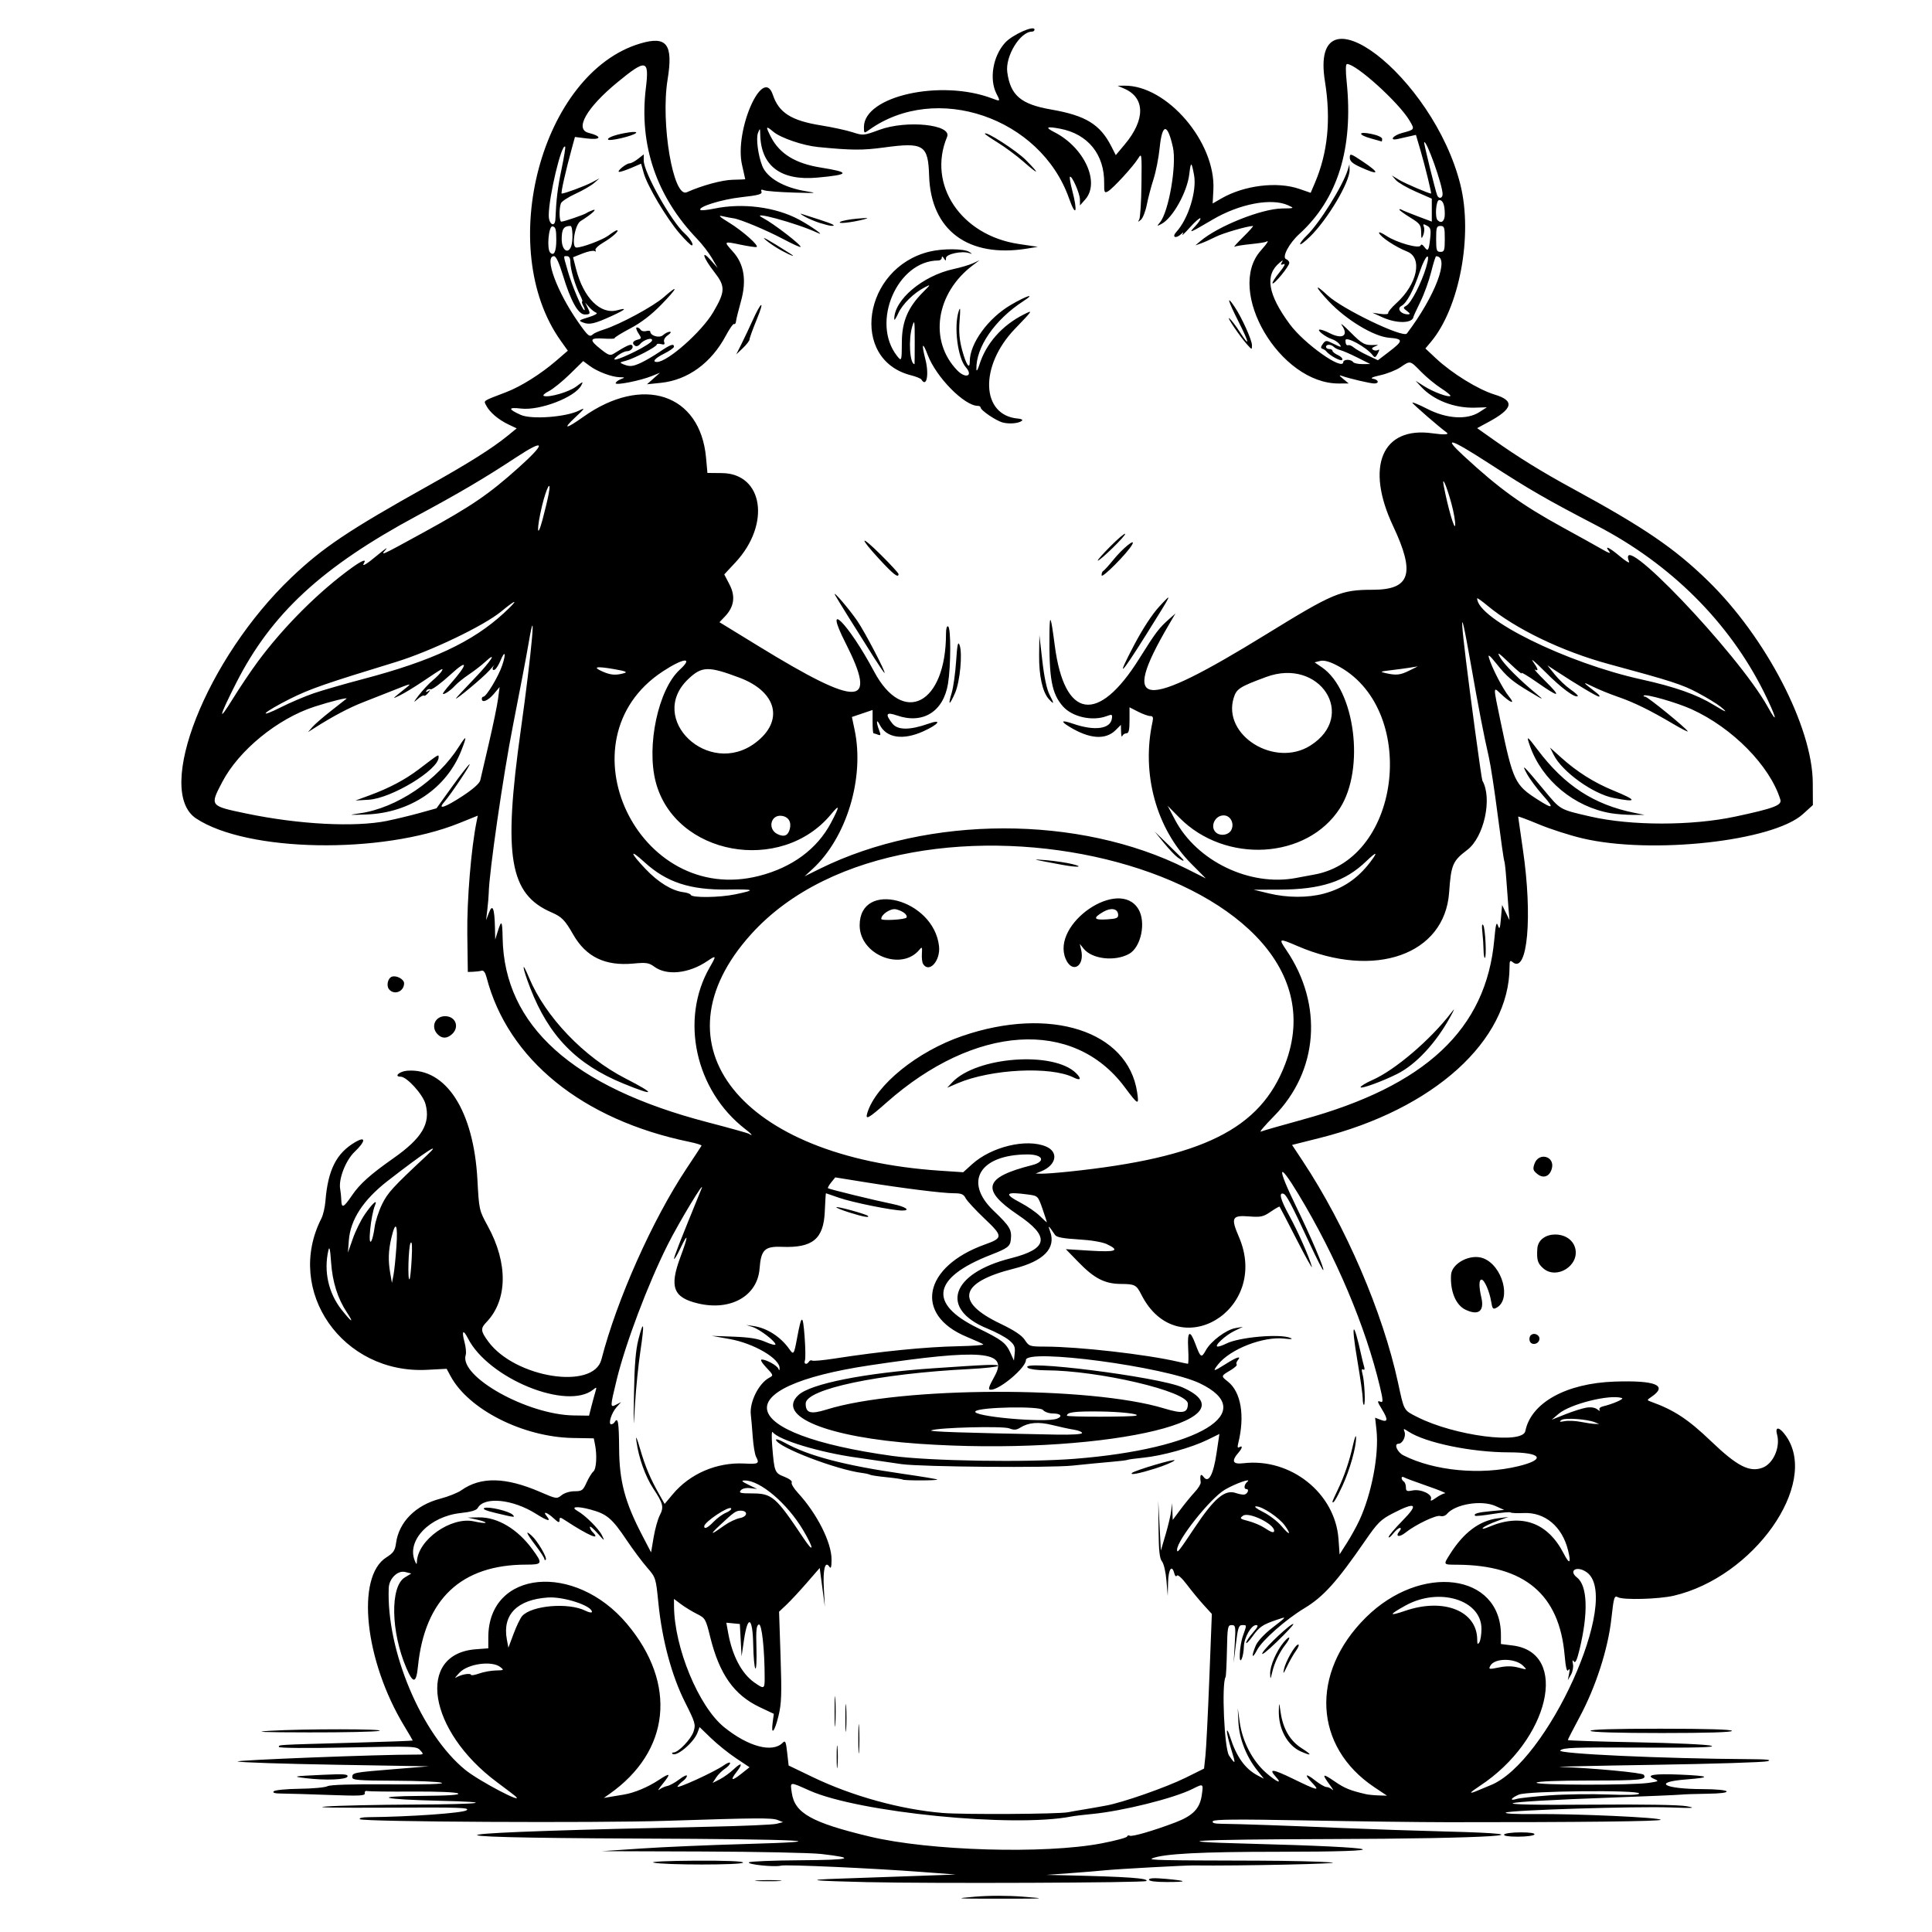 <?xml version="1.0" encoding="UTF-8" standalone="no"?>
<svg xmlns="http://www.w3.org/2000/svg" xmlns:svg="http://www.w3.org/2000/svg" width="11.5in" height="11.5in" viewBox="0 0 292.1 292.1" version="1.1" id="svg5" xml:space="preserve">
  <defs id="defs2"></defs>
  <path style="fill:#000000;stroke-width:1" d="m 147.376,286.764 c 2.139,-0.182 5.03,-0.182 7.345,-9e-4 3.644,0.285 3.484,0.299 -3.528,0.3 -6.802,8.5e-4 -7.084,-0.021 -3.817,-0.299 z m -16.096,-2.196 c -8.657,-0.203 -9.918,-0.356 -4.407,-0.534 1.616,-0.052 6.243,-0.213 10.283,-0.359 l 7.345,-0.264 -5.06,-0.383 c -7.6,-0.575 -20.612,-1.16 -21.369,-0.96 -0.954,0.252 -5.159,-0.181 -4.841,-0.499 0.146,-0.146 3.643,-0.288 7.77,-0.315 7.721,-0.051 8.625,-0.324 3.151,-0.951 -1.556,-0.178 -9.66,-0.347 -18.009,-0.374 l -15.18,-0.05 6.039,-0.406 c 3.322,-0.224 10.299,-0.524 15.506,-0.669 15.132,-0.419 9.01,-0.738 -15.996,-0.833 -36.225,-0.138 -31.609,-0.903 10.773,-1.787 5.027,-0.105 9.581,-0.304 10.12,-0.442 l 0.979,-0.252 -0.816,-0.324 c -0.861,-0.342 -3.117,-0.325 -16.812,0.124 -10.535,0.345 -45.914,0.16 -46.338,-0.243 -0.187,-0.177 0.334,-0.3 1.306,-0.308 6.195,-0.054 14.206,-0.617 14.812,-1.042 0.584,-0.409 -0.924,-0.459 -11.977,-0.398 -7.91,0.043 -11.361,-0.023 -9.217,-0.178 1.885,-0.136 7.822,-0.265 13.194,-0.287 10.541,-0.043 12.761,-0.374 3.875,-0.577 -8.572,-0.196 -10.455,-0.677 -2.868,-0.733 4.259,-0.031 6.049,-0.148 5.713,-0.372 -0.29,-0.194 -3.083,-0.31 -6.855,-0.287 -3.501,0.022 -6.586,-0.013 -6.855,-0.076 -0.284,-0.068 -0.449,0.074 -0.392,0.338 0.081,0.381 -0.795,0.422 -5.386,0.252 -3.016,-0.111 -6.211,-0.206 -7.099,-0.21 -1.114,-0.005 -1.511,-0.112 -1.278,-0.346 0.186,-0.186 1.937,-0.356 3.901,-0.378 1.96,-0.022 3.857,-0.196 4.216,-0.387 0.423,-0.225 3.696,-0.324 9.304,-0.28 5.414,0.042 8.406,-0.045 7.998,-0.231 -0.359,-0.164 -3.554,-0.308 -7.1,-0.321 -5.562,-0.02 -6.447,-0.092 -6.447,-0.523 0,-0.695 0.151,-0.724 6.202,-1.216 l 5.386,-0.437 -14.12,-0.24 c -7.766,-0.132 -14.424,-0.353 -14.796,-0.49 -0.551,-0.204 21.588,-1.064 26.763,-1.04 1.415,0.006 1.428,-0.004 0.85,-0.642 -0.571,-0.631 -0.881,-0.643 -10.986,-0.437 -6.198,0.127 -10.399,0.092 -10.399,-0.085 0,-0.337 -0.552,-0.306 11.344,-0.637 4.893,-0.136 8.896,-0.284 8.896,-0.329 0,-0.044 -0.567,-1.014 -1.259,-2.155 -6.014,-9.906 -7.373,-22.601 -2.733,-25.53 1.072,-0.677 1.317,-1.036 1.466,-2.144 0.43,-3.208 2.96,-5.756 6.686,-6.732 1.213,-0.318 2.646,-0.89 3.185,-1.272 2.944,-2.086 6.699,-2.006 11.925,0.253 2.454,1.061 2.521,1.071 3.243,0.487 0.42,-0.34 1.261,-0.596 1.957,-0.596 1.108,0 1.274,-0.12 1.81,-1.308 0.324,-0.719 0.787,-1.472 1.029,-1.672 0.454,-0.377 0.581,-2.434 0.251,-4.079 l -0.188,-0.939 -3.158,-0.055 c -7.533,-0.131 -15.768,-4.296 -18.49,-9.349 l -0.598,-1.11 -2.971,0.155 c -12.766,0.667 -21.549,-11.927 -15.963,-22.89 0.261,-0.512 0.535,-1.687 0.609,-2.612 0.381,-4.742 1.657,-7.264 4.521,-8.933 1.632,-0.951 1.574,-0.125 -0.103,1.47 -1.362,1.296 -2.463,4.137 -2.186,5.643 0.08,0.435 0.157,1.195 0.17,1.689 0.034,1.265 0.354,1.116 1.621,-0.751 1.169,-1.723 2.749,-3.138 6.25,-5.599 4.339,-3.049 5.646,-5.253 4.861,-8.191 -0.392,-1.465 -2.826,-4.147 -3.764,-4.147 -1.074,0 -0.182,-0.811 0.991,-0.901 5.863,-0.45 10.052,6.045 10.618,16.461 0.249,4.593 0.26,4.64 1.572,7.032 3.08,5.613 2.999,11.191 -0.212,14.527 -0.917,0.952 -0.878,1.348 0.283,2.928 4.035,5.486 15.905,7.372 17.103,2.717 2.322,-9.026 7.725,-21.145 12.88,-28.89 1.195,-1.795 2.212,-3.345 2.26,-3.443 0.048,-0.098 -0.795,-0.361 -1.872,-0.583 -16.16,-3.338 -27.417,-12.475 -30.631,-24.864 -0.192,-0.742 -0.456,-1.096 -0.752,-1.009 -0.25,0.074 -0.822,0.147 -1.269,0.163 l -0.814,0.029 -0.076,-5.713 c -0.068,-5.142 0.58,-12.996 1.406,-17.04 l 0.18,-0.881 -2.791,1.125 c -11.802,4.759 -32.087,4.402 -39.798,-0.701 -6.326,-4.186 1.561,-24.164 14.368,-36.393 4.752,-4.537 8.654,-7.156 20.668,-13.87 6.086,-3.401 9.734,-5.695 12.021,-7.56 l 1.411,-1.151 -1.248,-0.594 c -1.505,-0.717 -2.824,-1.835 -3.34,-2.833 -0.422,-0.816 -0.677,-0.642 3.012,-2.057 2.252,-0.864 5.223,-2.734 7.594,-4.781 l 1.714,-1.479 -1.077,-1.512 c -9.97,-14.003 -2.873,-40.51 12.031,-44.936 4.015,-1.192 4.999,0.105 4.131,5.452 -1.072,6.605 0.855,17.951 2.895,17.041 2.316,-1.033 5.375,-1.863 6.965,-1.889 1.031,-0.017 1.876,-0.059 1.877,-0.093 0.001,-0.034 -0.214,-0.993 -0.478,-2.132 -1.203,-5.188 3.155,-15.118 4.657,-10.613 0.899,2.696 2.791,3.899 7.259,4.614 1.711,0.274 3.855,0.739 4.765,1.032 1.627,0.526 1.691,0.52 4.07,-0.355 4.135,-1.52 11.029,-0.804 10.246,1.064 -3.023,7.217 2.091,14.879 10.805,16.188 l 2.911,0.437 -1.593,0.26 c -8.918,1.457 -14.58,-2.744 -14.84,-11.011 -0.147,-4.67 -0.816,-5.089 -6.807,-4.274 -3.262,0.444 -4.892,0.433 -9.996,-0.067 -2.258,-0.221 -5.637,-1.376 -6.739,-2.303 -1.161,-0.977 -1.217,-0.858 -0.371,0.785 1.307,2.542 3.706,4.013 7.538,4.623 4.527,0.722 4.403,1.072 -0.538,1.52 -5.528,0.501 -8.524,-1.772 -8.623,-6.541 -0.02,-0.971 -0.03,-0.978 -0.334,-0.22 -0.321,0.803 -0.005,3.303 0.628,4.958 0.704,1.841 3.293,3.338 6.698,3.872 1.746,0.274 1.498,0.299 -1.911,0.194 -2.155,-0.066 -4.176,-0.223 -4.492,-0.349 -0.415,-0.164 -0.526,-0.1 -0.399,0.232 0.139,0.363 -0.505,0.535 -3.055,0.818 -2.982,0.331 -6.626,1.47 -6.168,1.928 0.103,0.103 1.04,0.011 2.082,-0.205 4.295,-0.892 9.267,-0.247 12.821,1.662 1.822,0.979 4.134,2.63 2.801,2.001 -3.08,-1.454 -10.689,-3.513 -8.228,-2.227 1.606,0.839 5.877,4.136 5.651,4.361 -0.069,0.069 -1.207,-0.448 -2.529,-1.149 -2.645,-1.403 -6.605,-3.058 -7.626,-3.186 -0.359,-0.045 -1.094,-0.186 -1.632,-0.314 -0.73,-0.173 -0.48,0.074 0.979,0.967 2.073,1.269 4.621,3.536 4.152,3.692 -0.153,0.051 -1.26,-0.113 -2.46,-0.364 -2.522,-0.529 -2.534,-0.517 -1.097,1.074 1.693,1.874 2.089,4.361 1.199,7.529 -0.378,1.347 -0.711,2.695 -0.74,2.996 -0.029,0.301 -0.157,0.482 -0.286,0.402 -0.129,-0.08 -0.693,0.715 -1.253,1.766 -2.199,4.126 -5.748,6.709 -9.799,7.13 l -2.122,0.221 0.979,-0.87 0.979,-0.87 -1.227,0.494 c -1.737,0.7 -5.465,1.44 -5.465,1.086 0,-0.163 0.331,-0.43 0.734,-0.592 0.718,-0.289 0.715,-0.296 -0.122,-0.316 -1.212,-0.029 -3.351,-0.833 -4.524,-1.7 l -0.998,-0.738 -2.034,1.99 c -1.119,1.095 -2.548,2.25 -3.177,2.567 -0.628,0.317 -0.959,0.639 -0.735,0.714 0.811,0.274 3.826,-0.609 4.914,-1.439 1.011,-0.771 1.079,-0.785 0.74,-0.153 -0.961,1.796 -6.257,3.832 -9.104,3.499 -1.981,-0.231 -1.997,0.077 -0.047,0.956 1.611,0.726 6.863,0.334 8.832,-0.66 0.978,-0.494 0.896,-0.358 -0.683,1.122 -1.872,1.755 -1.297,1.69 1.284,-0.146 9.003,-6.406 17.714,-3.518 18.585,6.161 l 0.207,2.3 2.189,0.023 c 6.256,0.064 7.418,7.734 2.046,13.505 l -1.688,1.813 0.793,1.528 c 0.931,1.794 0.701,3.379 -0.704,4.845 l -0.816,0.852 5.945,3.644 c 15.193,9.312 18.049,9.208 13.128,-0.479 -3.524,-6.936 0.424,-3 4.304,4.291 4.423,8.312 10.874,4.922 10.874,-5.715 0,-0.784 0.13,-1.22 0.326,-1.098 0.43,0.266 0.415,5.95 -0.022,8.645 -0.688,4.24 -3.801,6.176 -7.731,4.808 -1.621,-0.564 -1.815,-0.212 -0.68,1.231 0.794,1.009 2.629,1.017 5.446,0.023 2.16,-0.762 1.607,0.073 -0.76,1.146 -3.08,1.397 -5.601,1.015 -6.608,-1 -0.491,-0.983 -0.551,-0.395 -0.085,0.832 0.283,0.745 0.255,0.845 -0.19,0.674 -0.287,-0.11 -0.584,-0.2 -0.659,-0.2 -0.075,0 -0.137,-0.794 -0.137,-1.764 v -1.764 l -1.563,0.528 -1.563,0.528 0.413,1.971 c 1.522,7.259 -1.217,16.289 -6.375,21.022 l -1.196,1.097 2.285,-1.13 c 16.452,-8.134 39.26,-8.157 55.391,-0.055 l 2.992,1.502 -2.191,-2.202 c -5.306,-5.332 -7.576,-13.619 -5.875,-21.447 0.151,-0.697 0.074,-0.898 -0.346,-0.898 -0.297,0 -1.122,-0.297 -1.833,-0.66 l -1.293,-0.66 v 1.965 c 0,1.478 -0.115,1.965 -0.462,1.965 -0.254,0 -0.537,0.184 -0.627,0.408 -0.09,0.224 -0.176,-0.063 -0.19,-0.638 l -0.026,-1.046 -0.78,0.78 c -1.539,1.539 -3.96,1.366 -7.01,-0.499 -1.429,-0.874 -1.193,-1.057 0.577,-0.447 3.225,1.111 5.623,0.795 5.848,-0.769 0.095,-0.66 0.025,-0.697 -0.756,-0.4 -2.175,0.827 -5.23,0.149 -6.658,-1.478 -1.682,-1.916 -2.098,-4.194 -2.02,-11.062 0.035,-3.073 0.209,-2.666 0.8,1.87 1.453,11.157 6.53,11.961 12.757,2.02 2.533,-4.042 2.994,-4.653 4.564,-6.039 l 0.924,-0.816 -1.05,1.795 c -7.396,12.65 -4.069,12.956 14.765,1.359 10.197,-6.279 11.292,-6.736 16.14,-6.741 5.671,-0.006 6.445,-2.445 3.054,-9.634 -4.248,-9.008 -1.665,-15.099 5.947,-14.023 1.751,0.248 2.599,0.204 2.161,-0.112 -1.131,-0.816 -5.196,-4.347 -5.196,-4.514 0,-0.124 1.025,0.301 2.279,0.944 2.909,1.492 5.979,1.682 7.842,0.485 l 1.142,-0.734 -1.795,0.055 c -3.133,0.096 -6.282,-1.132 -8.168,-3.184 l -0.809,-0.88 1.306,0.828 c 1.367,0.866 3.688,1.724 3.952,1.46 0.085,-0.085 -0.55,-0.606 -1.409,-1.159 -0.86,-0.553 -2.218,-1.673 -3.018,-2.49 -1.701,-1.736 -1.605,-1.715 -3.117,-0.689 -0.645,0.438 -2.011,0.981 -3.034,1.208 -1.206,0.267 -1.602,0.454 -1.126,0.532 0.863,0.142 0.997,0.734 0.163,0.717 -0.604,-0.012 -3.711,-0.739 -4.815,-1.126 -0.53,-0.186 -0.499,-0.102 0.163,0.447 l 0.816,0.676 -1.491,0.007 c -8.911,0.043 -17.175,-14.017 -11.804,-20.084 1.016,-1.148 1.321,-1.654 0.809,-1.344 -0.135,0.082 -1.184,0.242 -2.333,0.356 -1.148,0.114 -2.25,0.291 -2.448,0.392 -0.198,0.102 0.4,-0.564 1.329,-1.479 0.929,-0.915 1.59,-1.662 1.469,-1.659 -0.87,0.019 -4.559,1.093 -5.628,1.638 -0.719,0.367 -1.706,0.809 -2.193,0.982 l -0.887,0.316 0.759,-0.646 c 2.671,-2.271 9.232,-4.89 12.356,-4.934 1.877,-0.026 1.889,-0.032 0.922,-0.475 -2.519,-1.153 -7.346,-0.243 -11.425,2.155 -3.559,2.092 -3.711,2.15 -2.635,1.004 0.526,-0.56 0.874,-1.1 0.775,-1.199 -0.099,-0.099 -0.81,0.523 -1.58,1.384 -0.769,0.861 -1.28,1.344 -1.135,1.075 0.215,-0.398 0.182,-0.413 -0.176,-0.082 -0.832,0.773 -1.473,0.486 -0.729,-0.326 1.801,-1.965 3.115,-6.203 2.667,-8.599 -0.385,-2.061 -0.487,-2.081 -0.716,-0.142 -0.325,2.743 -2.507,6.651 -4.214,7.547 -0.707,0.371 -0.719,0.36 -0.23,-0.228 1.335,-1.604 2.562,-8.712 1.964,-11.38 -0.829,-3.704 -1.626,-3.642 -2.009,0.157 -0.147,1.455 -0.56,3.555 -0.919,4.667 -0.359,1.112 -0.817,2.854 -1.017,3.873 -0.201,1.019 -0.606,2.047 -0.9,2.285 -0.452,0.366 -0.491,0.361 -0.25,-0.039 0.156,-0.259 0.31,-2.651 0.342,-5.313 0.056,-4.677 0.039,-4.811 -0.496,-3.935 -0.733,1.201 -3.857,4.603 -4.587,4.993 -0.515,0.275 -0.574,0.142 -0.556,-1.238 0.057,-4.346 -2.45,-7.445 -6.667,-8.245 -2.046,-0.388 -2.328,-0.222 -0.875,0.516 4.518,2.295 6.961,7.588 4.692,10.167 l -0.806,0.916 -0.01,-0.911 c -0.01,-0.919 -1.235,-3.686 -1.51,-3.411 -0.082,0.082 0.075,1.008 0.349,2.059 0.87,3.34 0.55,4.133 -0.484,1.198 -4.307,-12.231 -20.134,-17.626 -30.275,-10.32 -0.717,0.517 -0.735,0.505 -0.735,-0.47 0,-4.673 11.628,-7.268 19.373,-4.323 1.264,0.481 1.274,0.47 0.677,-0.684 -1.14,-2.204 -0.556,-5.705 1.289,-7.733 1.106,-1.216 4.45,-2.709 4.45,-1.986 0,0.167 -0.17,0.304 -0.377,0.304 -1.797,0 -4.07,3.73 -3.74,6.137 0.48,3.502 2.058,4.847 6.617,5.638 5.236,0.909 7.412,2.239 9.11,5.566 l 0.679,1.332 1.367,-1.633 c 3.118,-3.724 3.086,-7.037 -0.08,-8.416 l -1.007,-0.438 1.01,-0.013 c 6.452,-0.082 13.845,8.564 13.464,15.744 l -0.11,2.069 1.306,-0.754 c 3.459,-1.998 8.453,-2.61 11.817,-1.447 l 1.698,0.587 0.637,-1.495 c 1.953,-4.581 2.449,-9.576 1.522,-15.337 -2.447,-15.209 16.388,-0.846 20.481,15.618 1.91,7.683 -0.151,18.633 -4.474,23.771 l -0.823,0.978 1.604,1.501 c 2.437,2.28 6.392,4.716 8.884,5.473 3.047,0.926 2.769,2.138 -0.95,4.145 l -1.715,0.925 2.531,1.79 c 3.732,2.639 7.256,4.817 11.788,7.283 10.914,5.939 15.486,9.051 20.573,14.005 8.764,8.535 15.81,22.102 15.854,30.528 l 0.018,3.381 -1.512,1.371 c -4.523,4.1 -22.857,6.118 -33.306,3.666 -1.914,-0.449 -4.889,-1.405 -6.61,-2.124 -1.722,-0.719 -3.13,-1.243 -3.13,-1.164 0,0.079 0.32,2.31 0.71,4.957 1.497,10.145 0.705,18.906 -1.541,17.042 -0.4,-0.332 -0.475,-0.219 -0.475,0.719 0,11.17 -11.495,21.538 -28.667,25.858 l -4.213,1.06 1.607,2.428 c 6.499,9.82 12.112,22.869 14.413,33.511 0.938,4.338 0.828,4.141 2.92,5.201 5.611,2.843 15.917,4.182 16.329,2.121 0.857,-4.286 6.175,-7.232 13.504,-7.481 6.2,-0.211 8.107,0.577 5.57,2.302 -0.718,0.488 -0.72,0.505 -0.082,0.735 3.52,1.271 5.615,2.652 9.131,6.018 3.914,3.748 5.795,4.708 7.754,3.958 1.621,-0.62 2.701,-3.098 2.184,-5.011 -0.359,-1.329 0.42,-1.15 1.422,0.326 4.921,7.248 -4.988,21.233 -17.037,24.043 -2.258,0.527 -7.618,0.675 -8.443,0.233 -0.554,-0.297 -0.629,-0.054 -0.998,3.268 -0.509,4.575 -2.353,10.288 -4.785,14.822 -0.989,1.843 -1.797,3.418 -1.797,3.5 0,0.082 4.664,0.235 10.365,0.34 5.7,0.105 10.805,0.341 11.344,0.526 0.699,0.239 -2.357,0.317 -10.687,0.273 -10.134,-0.054 -11.733,0.004 -12.17,0.441 -0.496,0.496 15.551,1.232 28.57,1.31 2.738,0.016 3.49,0.101 2.779,0.313 -0.536,0.16 -8.249,0.404 -17.138,0.543 -8.89,0.139 -15.282,0.283 -14.204,0.32 4.958,0.171 12.426,0.873 12.628,1.187 0.495,0.769 -0.417,0.868 -8.058,0.868 -4.954,0 -8.035,0.123 -8.161,0.326 -0.237,0.384 14.411,0.407 16.975,0.027 1.525,-0.226 1.579,-0.265 0.816,-0.592 -1.395,-0.597 -0.037,-0.824 3.926,-0.654 4.522,0.194 4.811,0.426 0.908,0.73 -5.216,0.406 -3.371,1.454 2.574,1.463 1.86,0.002 3.416,0.149 3.529,0.331 0.129,0.208 -0.931,0.341 -2.919,0.367 -1.716,0.022 -3.524,0.084 -4.018,0.137 -0.494,0.053 -5.084,0.248 -10.201,0.434 -18.803,0.683 -20.455,1.22 -3.327,1.08 7.771,-0.064 13.321,0.027 14.426,0.234 1.508,0.283 1.117,0.313 -2.448,0.188 -5.334,-0.187 -24.205,0.4 -24.873,0.774 -0.29,0.162 1.531,0.257 4.353,0.228 6.2,-0.065 19.051,0.517 19.051,0.863 0,0.239 -12.041,0.377 -32.154,0.366 -4.129,-0.002 -13.765,-0.123 -21.412,-0.268 -10.444,-0.199 -13.962,-0.17 -14.138,0.114 -0.165,0.267 0.231,0.383 1.336,0.394 2.642,0.025 9.994,0.282 18.055,0.63 4.219,0.182 11.307,0.422 15.751,0.533 17.116,0.426 6.851,1.084 -17.873,1.146 -20.192,0.051 -25.249,0.353 -11.752,0.702 20.824,0.539 23.221,1.217 4.306,1.218 -11.583,8.4e-4 -17.261,0.297 -18.972,0.99 -0.695,0.281 1.028,0.319 16.135,0.355 4.399,0.011 9.32,0.129 10.936,0.264 2.32,0.194 -13.84,0.547 -20.862,0.457 -1.239,-0.016 -11.499,0.546 -13.251,0.726 -0.987,0.101 -3.411,0.301 -5.386,0.443 l -3.591,0.259 2.775,0.063 c 9.49,0.216 12.754,0.446 12.332,0.868 -0.264,0.264 -32.486,0.393 -42.038,0.168 z m 35.256,-5.867 c 2.065,-0.396 3.803,-0.86 3.864,-1.031 0.06,-0.171 0.241,-0.23 0.401,-0.131 0.325,0.201 3.57,-0.74 6.862,-1.989 2.692,-1.021 3.742,-2.1 4.034,-4.145 0.252,-1.765 0.253,-1.764 -1.382,-0.943 -2.841,1.426 -10.6,3.36 -15.248,3.801 -1.257,0.119 -2.652,0.289 -3.101,0.376 -8.767,1.713 -32.132,-0.605 -39.581,-3.926 -3.069,-1.368 -2.926,-1.388 -2.671,0.368 0.443,3.054 2.994,4.481 11.777,6.591 8.993,2.161 26.465,2.673 35.045,1.029 z m -5.06,-4.706 c 0.359,-0.077 1.387,-0.258 2.285,-0.402 0.898,-0.144 1.706,-0.282 1.795,-0.306 0.09,-0.024 0.824,-0.157 1.632,-0.296 2.436,-0.419 9.124,-2.756 12.078,-4.221 l 2.775,-1.376 0.21,-1.953 c 0.115,-1.074 0.38,-6.335 0.589,-11.691 l 0.379,-9.738 -1.242,-1.363 c -0.683,-0.749 -1.822,-2.132 -2.53,-3.072 -0.741,-0.983 -1.381,-1.56 -1.505,-1.359 -0.126,0.204 -0.291,0.066 -0.395,-0.33 -0.369,-1.41 -0.893,-0.656 -0.945,1.36 l -0.053,2.04 -0.192,-2.318 c -0.108,-1.299 -0.404,-2.573 -0.674,-2.897 -0.365,-0.439 -0.491,-1.613 -0.522,-4.864 l -0.041,-4.285 0.196,3.754 0.196,3.754 0.722,-2.448 c 0.397,-1.347 0.777,-2.962 0.845,-3.591 l 0.124,-1.143 0.052,1.271 0.052,1.271 1.192,-1.598 c 0.656,-0.879 1.621,-2.056 2.146,-2.617 0.525,-0.561 0.926,-1.222 0.891,-1.469 -0.153,-1.103 0.006,-1.403 0.434,-0.817 0.748,1.023 1.471,-0.295 1.958,-3.567 l 0.435,-2.921 -1.814,0.889 c -2.399,1.175 -6.813,2.408 -9.644,2.692 -1.254,0.126 -2.359,0.278 -2.454,0.337 -0.096,0.059 -1.2,0.193 -2.453,0.297 -1.253,0.104 -3.875,0.358 -5.825,0.563 -3.435,0.363 -22.735,0.203 -25.834,-0.214 -0.718,-0.097 -2.187,-0.311 -3.264,-0.476 -1.077,-0.165 -2.62,-0.391 -3.428,-0.501 -5.669,-0.774 -11.957,-2.674 -12.832,-3.877 -0.145,-0.199 -0.174,0.739 -0.065,2.086 0.323,3.975 0.372,4.098 1.842,4.675 0.738,0.29 1.226,0.666 1.109,0.855 -0.115,0.186 0.301,0.89 0.924,1.566 2.894,3.138 5.106,7.516 5.098,10.09 -0.004,1.155 -0.092,1.451 -0.326,1.094 -0.646,-0.983 -0.996,0.38 -0.839,3.264 l 0.151,2.775 -0.388,-2.928 -0.388,-2.928 -1.959,2.256 c -1.077,1.241 -2.46,2.728 -3.072,3.305 l -1.113,1.049 0.225,6.773 c 0.191,5.744 0.143,7.112 -0.318,9.009 -0.589,2.422 -1.153,3.035 -0.873,0.949 l 0.173,-1.287 -2.122,-1.003 c -3.892,-1.839 -6.106,-4.977 -7.502,-10.633 -0.672,-2.721 -0.737,-2.834 -2.023,-3.479 -0.731,-0.367 -1.806,-1.025 -2.389,-1.462 l -1.061,-0.795 0.006,1.078 c 0.038,6.281 3.724,15.191 7.575,18.309 3.636,2.945 7.289,3.924 8.841,2.372 0.412,-0.412 0.5,-0.224 0.693,1.477 l 0.22,1.949 3.655,1.758 c 5.981,2.877 13.303,4.895 19.651,5.417 3.149,0.259 17.6,0.174 18.934,-0.111 z m -34.978,-8.384 c 0,-1.526 0.056,-2.15 0.125,-1.387 0.069,0.763 0.069,2.012 0,2.775 -0.069,0.763 -0.125,0.139 -0.125,-1.387 z m 3.272,-2.775 c 7.4e-4,-1.975 0.055,-2.741 0.119,-1.702 0.065,1.039 0.064,2.655 -10e-4,3.591 -0.066,0.936 -0.119,0.086 -0.118,-1.889 z m -1.96,-3.101 c 0,-1.885 0.054,-2.656 0.12,-1.714 0.066,0.943 0.066,2.485 0,3.428 -0.066,0.943 -0.12,0.171 -0.12,-1.714 z m -1.63,-0.979 c 0,-2.065 0.053,-2.909 0.118,-1.877 0.065,1.032 0.065,2.722 0,3.754 -0.065,1.032 -0.118,0.188 -0.118,-1.877 z m 10.295,-35.056 c -0.075,-0.07 -1.162,-0.229 -2.416,-0.355 -1.254,-0.125 -2.389,-0.295 -2.522,-0.378 -0.133,-0.082 -0.664,-0.203 -1.181,-0.268 -3.889,-0.492 -12.652,-3.844 -13.03,-4.984 -0.073,-0.219 0.507,-0.041 1.288,0.395 3.612,2.019 9.045,3.446 18.051,4.742 2.693,0.388 4.958,0.765 5.033,0.839 0.173,0.171 -5.04,0.178 -5.223,0.007 z m 34.669,-1 c 0.384,-0.384 6.726,-2.259 6.428,-1.9 -0.188,0.226 -1.507,0.779 -2.931,1.229 -2.378,0.751 -3.862,1.036 -3.497,0.671 z m 63.128,48.742 c 2.334,-0.171 6.337,-0.23 8.896,-0.131 3.11,0.121 4.652,0.069 4.652,-0.158 0,-0.554 -16.82,-0.393 -18.177,0.174 -1.216,0.508 -1.485,1.015 -0.349,0.657 0.404,-0.127 2.644,-0.371 4.978,-0.543 z m -156.382,0.097 c -0.171,-0.151 -1.412,-1.094 -2.758,-2.096 -10.419,-7.75 -12.266,-19.407 -3.183,-20.091 l 1.877,-0.141 0.002,-1.675 c 0.011,-10.162 13.075,-11.416 20.973,-2.013 7.61,9.061 6.542,19.263 -2.694,25.735 l -0.816,0.572 0.979,-0.165 c 0.539,-0.091 1.461,-0.244 2.049,-0.34 1.567,-0.256 3.63,-1.116 5.253,-2.189 1.793,-1.185 1.933,-1.053 0.612,0.575 -0.575,0.708 -0.806,1.098 -0.514,0.867 0.292,-0.231 0.838,-0.48 1.213,-0.552 0.375,-0.072 1.198,-0.525 1.829,-1.006 0.63,-0.481 1.146,-0.718 1.146,-0.528 0,0.191 -0.266,0.539 -0.591,0.773 -0.325,0.235 -0.7,0.609 -0.834,0.832 -0.29,0.485 5.608,-2.207 6.988,-3.19 0.531,-0.378 0.966,-0.534 0.966,-0.347 0,0.188 -0.357,0.575 -0.793,0.861 -0.436,0.286 -1.033,0.885 -1.325,1.332 l -0.532,0.812 1.081,-0.545 c 0.594,-0.3 1.558,-0.998 2.142,-1.552 1.169,-1.109 1.411,-0.855 0.408,0.427 -1.022,1.307 -0.755,1.442 0.651,0.328 l 1.304,-1.033 -2.038,-1.357 c -1.121,-0.747 -2.82,-2.112 -3.776,-3.035 l -1.737,-1.677 -0.325,0.857 c -0.571,1.508 -3.232,3.729 -3.794,3.166 -0.103,-0.103 -0.021,-0.187 0.182,-0.187 0.717,0 2.642,-2.005 3.017,-3.143 0.357,-1.082 0.279,-1.352 -1.289,-4.472 -2.014,-4.006 -3.464,-9.407 -4.02,-14.971 -0.384,-3.836 -0.392,-3.862 -1.732,-5.406 -0.741,-0.853 -2.108,-2.685 -3.038,-4.071 -2.247,-3.347 -3.006,-3.991 -5.491,-4.664 -2.074,-0.561 -3.132,-0.436 -1.942,0.231 1.165,0.652 3.179,2.663 3.67,3.664 0.456,0.93 0.407,0.908 -0.662,-0.302 -0.635,-0.718 -1.159,-1.152 -1.166,-0.963 -0.007,0.189 0.162,0.517 0.374,0.729 1.434,1.434 -0.561,0.599 -4.059,-1.7 -0.816,-0.536 -0.898,-0.54 -0.898,-0.05 0,0.433 -0.178,0.375 -0.894,-0.289 -0.972,-0.901 -1.727,-1.138 -1.058,-0.332 0.749,0.903 0.173,0.778 -1.614,-0.348 -3.51,-2.213 -7.813,-2.645 -8.799,-0.884 -0.203,0.362 -1.008,0.602 -2.587,0.771 -4.67,0.499 -8.172,4.116 -6.948,7.177 0.242,0.605 0.319,0.649 0.335,0.191 0.115,-3.308 5.169,-6.882 8.633,-6.106 0.877,0.196 1.661,0.29 1.743,0.208 0.082,-0.082 -0.488,-0.292 -1.267,-0.466 l -1.417,-0.317 1.632,-0.032 c 2.847,-0.055 5.872,1.74 8.144,4.835 1.586,2.16 1.526,2.308 -0.934,2.308 -9.82,0 -15.345,5.195 -16.378,15.398 -0.262,2.583 -0.713,2.651 -1.741,0.261 -2.361,-5.488 -2.486,-12.356 -0.25,-13.716 l 0.984,-0.598 -0.926,-0.232 c -1.119,-0.281 -2.424,0.988 -2.482,2.415 -0.388,9.434 4.954,22.125 11.581,27.511 2.089,1.698 9.206,5.422 7.536,3.942 z m 4.422,-35.824 c -7.73e-4,-0.165 -0.588,-1.073 -1.306,-2.02 -1.439,-1.898 -1.671,-2.467 -0.618,-1.513 0.889,0.804 2.391,3.366 2.128,3.629 -0.112,0.112 -0.204,0.068 -0.204,-0.096 z m -7.344,-6.957 c -1.507,-0.36 -2.095,-0.62 -1.727,-0.765 0.651,-0.255 3.726,0.477 4.264,1.015 0.447,0.447 0.339,0.437 -2.537,-0.251 z m 132.817,41.449 c -9.162,-6.127 -9.728,-17.269 -1.303,-25.639 8.33,-8.276 20.444,-6.724 20.444,2.62 v 1.373 l 1.779,0.222 c 8.64,1.08 5.547,14.314 -4.962,21.225 -1.711,1.126 -1.761,1.321 -0.163,0.637 0.673,-0.288 1.445,-0.609 1.714,-0.713 8.625,-3.342 19.987,-28.452 14.586,-32.235 -1.466,-1.027 -2.814,-0.262 -1.44,0.819 1.579,1.242 1.717,5.318 0.368,10.887 -0.387,1.597 -0.63,2.109 -0.851,1.795 -0.218,-0.309 -0.259,-0.197 -0.14,0.377 0.093,0.449 -0.043,1.183 -0.303,1.632 l -0.473,0.816 0.192,-0.979 c 0.133,-0.679 0.096,-0.842 -0.123,-0.531 -0.219,0.312 -0.388,-0.384 -0.555,-2.285 -0.804,-9.179 -6.061,-13.6 -16.239,-13.658 -2.164,-0.012 -2.126,0.045 -1.072,-1.626 2.052,-3.25 4.43,-5.03 7.197,-5.387 l 1.628,-0.21 -1.737,0.625 c -0.955,0.344 -1.91,0.805 -2.122,1.025 -0.219,0.227 0.177,0.16 0.921,-0.157 4.893,-2.084 8.859,-0.671 11.274,4.019 0.901,1.75 1.17,1.551 0.664,-0.491 -0.886,-3.574 -3.493,-5.757 -6.698,-5.609 -0.991,0.046 -1.88,0.005 -1.976,-0.09 -0.096,-0.096 -1.31,0.007 -2.698,0.228 -1.388,0.221 -2.585,0.346 -2.66,0.278 -0.331,-0.303 0.394,-0.521 2.314,-0.698 l 2.066,-0.19 -1.306,-0.589 c -2.108,-0.951 -6.115,-0.293 -7.361,1.209 -0.222,0.268 -0.664,0.402 -0.988,0.299 -0.619,-0.196 -3.743,1.294 -5.274,2.516 -0.955,0.762 -1.595,0.61 -0.91,-0.216 0.251,-0.303 0.279,-0.498 0.07,-0.498 -0.189,0 -0.647,0.387 -1.019,0.86 -0.372,0.473 -0.677,0.703 -0.677,0.512 0,-0.192 0.951,-1.313 2.112,-2.492 2.5,-2.537 2.007,-2.895 -1.493,-1.083 -1.822,0.943 -2.287,1.405 -4.191,4.168 -4.27,6.196 -6.299,8.447 -9.166,10.173 -2.792,1.68 -6.401,4.864 -7.15,6.307 -0.77,1.483 -0.917,1.039 -0.213,-0.645 0.274,-0.656 1.28,-1.746 2.448,-2.653 2.357,-1.83 2.347,-1.811 0.626,-1.218 -2.069,0.713 -2.5,1.012 -3.549,2.46 -0.533,0.736 -0.969,1.174 -0.969,0.974 0,-0.2 0.456,-0.883 1.013,-1.518 0.758,-0.863 0.88,-1.154 0.485,-1.154 -0.742,0 -1.817,1.902 -1.846,3.264 -0.013,0.628 -0.15,1.436 -0.305,1.795 -0.515,1.199 -0.366,-1.926 0.163,-3.428 0.606,-1.716 0.611,-1.632 -0.114,-1.632 -0.515,0 -0.654,0.419 -0.946,2.856 l -0.342,2.856 0.168,-2.856 c 0.157,-2.673 0.127,-2.856 -0.469,-2.856 -0.592,0 -0.643,0.274 -0.714,3.822 -0.042,2.102 -0.134,3.915 -0.205,4.029 -0.624,1.01 -0.189,10.827 0.527,11.872 1.016,1.483 1.047,1.367 0.286,-1.077 -0.352,-1.13 -0.625,-2.299 -0.607,-2.598 0.018,-0.298 0.22,0.053 0.45,0.781 0.966,3.056 2.281,4.905 4.207,5.914 l 0.936,0.49 -1.001,-1.252 c -1.651,-2.065 -2.733,-4.812 -2.853,-7.246 l -0.107,-2.167 0.298,2.106 c 0.417,2.95 1.936,5.866 3.993,7.665 1.63,1.426 2.544,1.788 1.443,0.571 -1.134,-1.253 -0.438,-1.165 2.641,0.334 3.705,1.804 4.109,1.894 2.917,0.651 -1.288,-1.344 -1.069,-1.576 0.394,-0.418 0.699,0.554 1.478,1.007 1.73,1.007 0.252,0 0.658,0.184 0.902,0.408 0.244,0.224 0.053,-0.12 -0.424,-0.765 -1.239,-1.676 -1.088,-1.764 0.795,-0.469 1.477,1.016 2.321,1.358 4.703,1.906 0.359,0.083 1.22,0.167 1.914,0.188 l 1.261,0.038 z m -11.071,-5.381 c -2.072,-0.903 -3.452,-3.455 -3.369,-6.233 0.038,-1.281 0.043,-1.274 0.28,0.333 0.364,2.473 1.433,4.286 3.184,5.396 1.603,1.017 1.563,1.226 -0.095,0.503 z m -4.677,-11.782 c -0.031,-1.179 0.959,-3.458 2.081,-4.792 0.94,-1.117 1.123,-0.749 0.21,0.422 -0.892,1.144 -1.645,2.714 -1.975,4.114 -0.273,1.161 -0.292,1.176 -0.316,0.255 z m 2.082,-0.653 c 0.261,-1.231 1.711,-3.754 2.158,-3.754 0.184,0 0.029,0.43 -0.346,0.956 -0.374,0.526 -0.982,1.591 -1.35,2.367 -0.534,1.125 -0.628,1.212 -0.462,0.432 z m -3.243,-2.495 c 0.472,-0.907 4.423,-4.594 4.664,-4.353 0.077,0.077 -1.042,1.282 -2.487,2.678 -1.549,1.497 -2.443,2.184 -2.178,1.675 z m -75.266,3.852 c 0,-4.342 -0.431,-8.314 -0.884,-8.141 -0.367,0.141 -0.441,0.874 -0.36,3.547 0.056,1.854 -0.016,3.251 -0.161,3.106 -0.144,-0.145 -0.291,-1.758 -0.326,-3.584 -0.082,-4.238 -0.828,-4.604 -1.401,-0.689 l -0.358,2.444 -0.132,-2.448 -0.132,-2.448 -1.022,-0.099 -1.022,-0.099 0.284,1.568 c 0.622,3.434 2.037,6.117 3.93,7.455 1.488,1.051 1.584,1.014 1.584,-0.613 z m -45.294,-0.615 c 0.494,-0.089 0.898,-0.052 0.898,0.081 0,0.133 0.551,0.046 1.224,-0.194 0.673,-0.24 1.812,-0.448 2.53,-0.462 1.243,-0.024 1.274,-0.049 0.653,-0.529 -1.269,-0.98 -4.863,-0.486 -6.125,0.842 -0.581,0.611 -0.836,0.957 -0.567,0.767 0.269,-0.189 0.894,-0.417 1.387,-0.506 z m 159.265,-1.006 c 1.319,0.352 1.328,0.348 0.709,-0.271 -1.198,-1.198 -4.327,-1.205 -4.965,-0.011 -0.294,0.549 -0.206,0.566 1.303,0.257 1.128,-0.231 2.022,-0.223 2.954,0.025 z m -150.631,-7.803 c 1.448,-1.606 7.004,-2.073 9.549,-0.803 0.548,0.273 0.995,0.353 0.995,0.178 0,-0.93 -4.266,-2.327 -6.633,-2.173 -4.67,0.305 -6.931,2.608 -6.23,6.344 l 0.234,1.246 0.79,-2.117 c 0.435,-1.164 1.018,-2.368 1.295,-2.676 z m 145.033,1.948 c 0.014,-4.389 -6.392,-6.353 -11.496,-3.525 -2.569,1.423 -2.565,1.655 0.014,0.776 5.798,-1.976 10.816,0.044 10.839,4.364 0.004,0.71 0.076,0.805 0.321,0.424 0.174,-0.269 0.319,-1.187 0.321,-2.039 z m -18.451,-16.427 c 1.856,-4.013 2.983,-9.959 2.581,-13.615 l -0.207,-1.885 0.859,0.327 c 1.068,0.406 1.126,-0.031 0.205,-1.542 -0.772,-1.266 -0.797,-1.415 -0.202,-1.187 0.364,0.14 0.339,-0.293 -0.132,-2.266 -2.188,-9.182 -6.643,-19.712 -12.313,-29.102 -3.135,-5.192 -3.331,-4.268 -0.379,1.795 2.252,4.627 4.32,9.469 4.125,9.663 -0.072,0.072 -0.999,-1.741 -2.062,-4.027 -2.815,-6.059 -3.516,-7.388 -3.972,-7.526 -0.731,-0.221 -0.433,0.896 0.88,3.293 1.317,2.405 3.032,6.277 3.427,7.738 0.121,0.449 -0.908,-1.387 -2.287,-4.081 -1.379,-2.693 -2.546,-4.941 -2.593,-4.994 -0.047,-0.054 -0.653,0.291 -1.348,0.767 -1.121,0.768 -1.49,0.847 -3.293,0.707 -2.562,-0.199 -2.759,0.204 -1.513,3.088 4.805,11.12 -9.288,19.493 -14.738,8.757 -0.763,-1.503 -0.985,-1.62 -3.1,-1.634 -2.425,-0.016 -4.015,-0.827 -6.366,-3.244 l -1.959,-2.014 3.672,0.228 c 3.923,0.244 4.582,-0.011 2.537,-0.982 -0.686,-0.326 -2.398,-0.612 -4.325,-0.725 -2.291,-0.134 -3.282,-0.322 -3.516,-0.669 -1.01,-1.495 -1.127,-1.58 -0.748,-0.544 0.932,2.551 -0.965,4.504 -5.473,5.635 -8.221,2.062 -8.967,5.005 -2.103,8.293 2.163,1.036 3.299,1.789 3.754,2.487 0.632,0.969 0.732,1.002 3.101,1.009 5.11,0.016 15.23,1.168 20.06,2.284 0.727,0.168 1.4,0.309 1.495,0.313 0.096,0.005 0.116,-1.02 0.045,-2.277 -0.152,-2.685 0.257,-2.961 1.086,-0.734 0.785,2.109 0.914,2.189 1.58,0.974 0.756,-1.38 3.084,-3.123 4.49,-3.361 l 1.114,-0.189 -1.306,0.633 c -1.384,0.671 -3.163,2.351 -2.489,2.351 0.22,0 0.796,-0.202 1.281,-0.448 1.923,-0.978 8.146,-1.527 9.695,-0.855 0.431,0.187 0.146,0.222 -0.841,0.104 -3.232,-0.388 -8.254,1.56 -10.113,3.923 -0.872,1.109 -0.684,1.091 1.213,-0.111 1.638,-1.039 2.387,-1.266 1.786,-0.541 -0.2,0.241 -0.273,0.529 -0.162,0.64 0.111,0.111 -0.331,0.516 -0.982,0.9 -1.408,0.831 -1.412,0.85 -0.358,1.679 2.002,1.575 2.607,5.201 1.561,9.368 -0.136,0.542 -0.081,0.712 0.178,0.552 0.516,-0.319 0.47,0.136 -0.077,0.761 -1.179,1.348 -0.964,1.864 0.695,1.668 7.139,-0.843 13.877,4.526 14.373,11.452 l 0.167,2.327 1.115,-1.753 c 0.613,-0.964 1.46,-2.498 1.881,-3.408 z m -4.068,-2.854 c 0,-0.056 0.349,-0.827 0.776,-1.714 1.003,-2.082 1.788,-4.385 2.33,-6.835 0.238,-1.077 0.443,-1.591 0.454,-1.143 0.038,1.459 -0.928,4.895 -2.072,7.372 -0.926,2.004 -1.488,2.88 -1.488,2.32 z m 4.57,-15.541 c 0,-0.524 -0.367,-3.12 -0.816,-5.768 -1.006,-5.939 -0.614,-6.325 0.632,-0.624 0.118,0.539 0.296,1.255 0.397,1.591 0.113,0.378 0.052,0.532 -0.158,0.402 -0.227,-0.14 -0.256,0.092 -0.088,0.694 0.304,1.087 0.466,4.658 0.212,4.658 -0.099,0 -0.18,-0.429 -0.18,-0.953 z m -106.282,17.651 c 0.646,-1.25 0.517,-1.78 -0.988,-4.057 -1.186,-1.794 -2.2,-4.63 -2.536,-7.091 -0.142,-1.042 0.021,-0.71 0.56,1.143 0.778,2.67 1.55,4.496 2.925,6.916 l 0.776,1.367 1.225,-1.465 c 2.605,-3.116 6.663,-4.856 10.825,-4.641 2.152,0.111 2.324,0.011 1.765,-1.034 -0.179,-0.335 -0.403,-1.684 -0.497,-2.998 -0.094,-1.314 -0.223,-2.814 -0.287,-3.335 -0.233,-1.891 1.185,-4.75 2.78,-5.603 0.656,-0.351 0.643,-0.394 -0.455,-1.558 -0.679,-0.72 -0.944,-1.197 -0.666,-1.197 0.677,0 2.303,0.899 2.497,1.381 0.127,0.316 0.173,0.309 0.193,-0.031 0.085,-1.464 -3.873,-3.794 -7.558,-4.448 l -2.699,-0.479 3.306,0.123 c 2.412,0.09 3.714,0.304 4.815,0.791 0.83,0.367 1.509,0.54 1.509,0.383 0,-0.467 -2.374,-2.286 -3.428,-2.625 l -0.979,-0.316 1.087,0.159 c 2.042,0.299 4.113,1.632 5.408,3.48 0.655,0.935 0.717,0.848 1.185,-1.683 0.67,-3.616 0.868,-3.66 1.13,-0.253 0.134,1.746 0.157,3.398 0.052,3.672 -0.212,0.553 0.285,0.689 0.608,0.166 0.113,-0.182 0.331,-0.254 0.485,-0.159 0.154,0.095 1.649,-0.039 3.323,-0.299 7.122,-1.104 13.843,-1.773 18.795,-1.872 2.2,-0.044 3.889,-0.171 3.754,-0.283 -0.135,-0.112 -1.263,-0.624 -2.507,-1.139 -8.028,-3.323 -6.585,-10.618 2.761,-13.963 2.761,-0.988 2.754,-1.238 -0.1,-3.944 -1.35,-1.281 -2.622,-2.659 -2.826,-3.063 -0.297,-0.589 -0.647,-0.735 -1.76,-0.735 -1.703,0 -7.716,-0.751 -13.571,-1.695 l -4.374,-0.705 -0.613,0.757 c -0.337,0.416 -0.557,0.812 -0.489,0.88 0.145,0.145 7.071,1.838 9.762,2.385 1.945,0.396 2.825,0.99 1.468,0.99 -1.467,0 -7.58,-1.234 -9.53,-1.923 -1.071,-0.379 -1.974,-0.689 -2.007,-0.689 -0.033,0 -0.111,1.239 -0.175,2.753 -0.174,4.159 -1.834,5.531 -6.471,5.348 -2.621,-0.104 -3.171,0.431 -3.39,3.295 -0.318,4.147 -4.392,6.442 -9.333,5.256 -3.733,-0.895 -4.327,-2.483 -2.628,-7.023 1.222,-3.266 1.216,-3.878 -0.012,-1.306 -0.514,1.077 -0.942,1.787 -0.951,1.578 -0.013,-0.317 0.741,-2.245 4.132,-10.555 0.727,-1.782 -3.387,5.025 -5.1,8.438 -2.991,5.96 -6.386,14.952 -7.721,20.452 -1,4.118 -1.001,4.212 -0.059,3.721 l 0.734,-0.382 -0.692,0.779 c -0.764,0.86 -1.298,2.574 -0.803,2.574 0.172,0 0.404,-0.147 0.515,-0.326 0.515,-0.834 0.655,-0.017 0.684,3.999 0.035,4.94 0.868,8.078 3.474,13.086 l 1.358,2.61 0.383,-2.274 c 0.211,-1.251 0.63,-2.751 0.932,-3.335 z m -3.895,-18.493 c 0.07,-4.239 0.255,-6.493 0.664,-8.091 0.818,-3.198 0.938,-2.484 0.299,1.776 -0.305,2.037 -0.669,5.613 -0.808,7.947 -0.245,4.117 -0.25,4.068 -0.155,-1.632 z m 32.533,-27.298 c -1.14,-0.361 -2.012,-0.717 -1.937,-0.792 0.153,-0.153 4.492,1.042 4.761,1.311 0.334,0.334 -0.769,0.131 -2.824,-0.519 z m 52.184,47.726 c 3.017,-4.53 4.619,-5.883 6.281,-5.302 0.404,0.141 0.943,0.248 1.197,0.237 0.538,-0.023 0.908,-0.836 0.381,-0.836 -0.418,0 -0.33,-0.7 0.136,-1.087 0.799,-0.664 -1.804,0.248 -3.392,1.188 -2.208,1.307 -7.217,7.61 -7.217,9.08 0,0.581 0.262,0.252 2.614,-3.28 z m -59.154,0.293 c -2.407,-4.041 -6.501,-7.518 -8.82,-7.492 -0.591,0.006 -0.474,0.14 0.56,0.644 l 1.306,0.635 -1.046,-0.123 c -0.634,-0.074 -1.197,0.058 -1.427,0.336 -0.32,0.386 -0.051,0.459 1.699,0.461 3.047,0.004 3.594,0.479 7.793,6.77 1.643,2.461 1.595,1.557 -0.065,-1.23 z m -11.893,-0.701 c 0.694,-0.499 1.749,-0.999 2.344,-1.111 1.177,-0.221 1.256,-1.118 0.099,-1.118 -0.706,0 -0.999,0.207 -3.168,2.235 -1.602,1.498 -1.363,1.496 0.725,-0.006 z m 84.74,0.036 c -0.861,-1.209 -3.413,-2.918 -4.357,-2.918 -0.384,0 0.051,0.351 1.054,0.851 0.939,0.468 2.178,1.412 2.754,2.098 1.238,1.474 1.607,1.454 0.55,-0.03 z m -1.628,0.755 c -0.043,-1.05 -3.857,-2.877 -4.707,-2.256 -0.551,0.403 -0.48,0.472 0.833,0.811 0.789,0.204 1.876,0.666 2.415,1.028 1.034,0.695 1.476,0.821 1.459,0.417 z m -84.724,-1.364 c 0.504,-0.526 1.337,-1.13 1.852,-1.344 0.515,-0.213 0.863,-0.508 0.772,-0.654 -0.285,-0.461 -4.071,2.058 -4.071,2.709 -2e-5,0.493 0.553,0.222 1.446,-0.711 z m 110.574,-4.285 c 0.242,-0.01 -0.984,-0.51 -2.724,-1.111 -1.74,-0.602 -3.319,-1.19 -3.509,-1.307 -0.19,-0.118 -0.346,-0.067 -0.346,0.113 0,0.18 0.147,0.417 0.326,0.528 0.18,0.111 0.326,0.505 0.326,0.876 0,0.579 0.142,0.646 1.002,0.474 1.258,-0.252 3.054,0.591 2.78,1.304 -0.135,0.352 0.076,0.3 0.758,-0.185 0.52,-0.37 1.143,-0.681 1.385,-0.691 z m 11.049,-4.088 c 4.267,-1.031 3.558,-2.096 -1.399,-2.099 -5.65,-0.004 -12.599,-1.439 -15.194,-3.14 -0.753,-0.494 -0.795,-0.492 -0.597,0.024 0.263,0.684 -0.303,1.812 -0.909,1.812 -0.741,0 -0.189,1.287 0.757,1.764 4.655,2.351 11.657,3.012 17.342,1.638 z m -67.05,-1.124 c 18.835,-1.487 28.047,-7.054 18.899,-11.42 -5.248,-2.504 -26.278,-5.313 -26.278,-3.509 0,1.15 -3.938,4.485 -5.298,4.488 -0.474,0.001 -0.376,-0.342 0.604,-2.126 2.054,-3.738 -2.047,-4.083 -18.809,-1.582 -22.191,3.31 -20.503,10.4 3.264,13.708 5.596,0.779 20.357,1.015 27.619,0.441 z m -23.657,-2.28 c -13.737,-0.96 -21.58,-4.148 -18.112,-7.362 1.849,-1.713 9.989,-3.33 20.353,-4.043 8.356,-0.574 9.793,-0.628 9.793,-0.363 0,0.143 -1.946,0.358 -4.325,0.479 -13.682,0.695 -24.728,3.026 -24.728,5.219 0,1.448 0.742,1.656 3.184,0.895 11.167,-3.485 39.747,-3.58 50.988,-0.17 2.865,0.869 3.609,0.724 3.609,-0.705 0,-1.868 -13.497,-5.034 -21.537,-5.053 -1.172,-0.002 -2.351,-0.16 -2.62,-0.349 -2.003,-1.405 19.699,1.32 23.341,2.932 11.56,5.114 -13.179,10.39 -39.945,8.52 z m 24.765,-1.617 c 0,-0.171 -0.551,-0.398 -1.224,-0.503 -0.673,-0.105 -2.133,-0.419 -3.243,-0.698 -2.114,-0.531 -3.627,-0.407 -4.903,0.4 -0.557,0.353 -0.925,0.374 -1.632,0.097 -0.966,-0.379 -10.744,-0.13 -11.79,0.301 -0.479,0.197 4.687,0.372 18.957,0.643 2.269,0.043 3.836,-0.055 3.836,-0.239 z m -3.781,-2.172 c 0.892,-0.342 0.563,-0.781 -0.586,-0.781 -0.625,0 -1.296,-0.233 -1.548,-0.537 -0.51,-0.614 -9.562,-0.438 -10.198,0.198 -0.771,0.771 10.561,1.8 12.333,1.12 z m 11.942,-0.456 c 0.728,-0.246 -2.308,-0.594 -5.48,-0.629 -3.794,-0.042 -4.966,0.108 -4.966,0.634 0,0.207 9.831,0.203 10.446,-0.005 z m 69.369,1.001 c -1.2,-0.486 -4.545,-0.708 -5.06,-0.335 -0.379,0.274 -0.268,0.312 0.49,0.169 0.539,-0.102 1.64,-0.053 2.448,0.108 0.808,0.161 1.763,0.3 2.122,0.308 l 0.653,0.015 z m -1.277,-2.21 c 0.699,-0.114 1.314,-0.013 1.664,0.27 0.305,0.248 0.455,0.283 0.333,0.08 -0.132,-0.22 0.075,-0.442 0.509,-0.545 1.51,-0.36 3.256,-1.126 2.863,-1.258 -1.811,-0.604 -7.822,0.896 -9.572,2.388 l -1.047,0.892 2.071,-0.824 c 1.139,-0.453 2.57,-0.905 3.18,-1.004 z m -150.437,-0.177 c 0.195,-0.763 0.465,-1.755 0.601,-2.203 0.223,-0.735 0.193,-0.772 -0.3,-0.367 -3.933,3.226 -15.876,-1.648 -18.972,-7.743 -0.721,-1.419 -0.973,-1.131 -0.511,0.585 0.201,0.745 0.282,1.617 0.18,1.936 -1.034,3.257 9.307,9.047 16.336,9.147 l 2.312,0.033 z m 63.131,-10.038 c -0.543,-0.449 -2.004,-1.23 -3.248,-1.735 -7.308,-2.97 -5.534,-8.354 3.501,-10.627 5.709,-1.437 6.01,-3.265 1.085,-6.587 -5.65,-3.812 -5.126,-5.661 2.125,-7.493 2.167,-0.547 1.712,-1.636 -0.68,-1.627 -7.208,0.027 -9.68,4.136 -5.115,8.503 2.485,2.377 2.779,2.87 2.617,4.388 -0.108,1.015 -0.479,1.296 -3.021,2.287 -8.826,3.44 -9.541,7.361 -2.013,11.05 3.735,1.83 4.277,2.244 4.985,3.802 l 0.519,1.143 0.116,-1.142 c 0.096,-0.948 -0.052,-1.282 -0.871,-1.959 z m -100.11,-4.201 c -1.381,-2.087 -2.171,-4.596 -2.375,-7.551 -0.142,-2.046 -0.251,-2.518 -0.415,-1.795 -0.718,3.151 0.018,6.45 1.999,8.956 1.55,1.961 1.967,2.167 0.792,0.39 z m 7.504,-9.95 c 0.237,-3.433 -0.127,-4.034 -0.772,-1.274 -0.449,1.923 -0.495,3.406 -0.165,5.306 l 0.256,1.469 0.229,-1.143 c 0.126,-0.628 0.329,-2.59 0.451,-4.358 z m 2.305,1.876 c 0.104,-1.96 0.05,-2.744 -0.165,-2.414 -0.322,0.494 -0.476,5.805 -0.159,5.488 0.094,-0.094 0.24,-1.477 0.325,-3.074 z m -7.092,-6.723 c 1.161,-1.686 1.988,-2.421 1.549,-1.376 -0.637,1.517 -1.128,6.423 -0.536,5.358 0.15,-0.269 0.364,-1.192 0.475,-2.051 0.111,-0.859 0.609,-2.401 1.105,-3.428 0.855,-1.769 1.614,-2.599 6.778,-7.417 2.52,-2.351 -0.234,-0.558 -5.903,3.842 -3.693,2.867 -5.642,5.856 -5.879,9.013 l -0.138,1.835 0.746,-2.122 c 0.41,-1.167 1.221,-2.812 1.802,-3.656 z m 102.48,-0.804 c -0.693,-1.979 -0.715,-2.002 -2.146,-2.198 -3.485,-0.478 -3.803,-0.136 -1.161,1.245 1.003,0.524 2.288,1.406 2.856,1.959 0.567,0.553 1.058,1.003 1.091,1 0.033,-0.004 -0.255,-0.906 -0.641,-2.005 z m 3.952,-5.663 c 20.285,-2.116 28.97,-6.429 32.722,-16.252 11.364,-29.745 -56.69,-46.297 -80.748,-19.639 -15.137,16.773 -1.578,33.739 28.57,35.748 l 3.502,0.233 1.355,-1.224 c 2.922,-2.64 8.198,-3.904 11.148,-2.672 1.987,0.83 1.59,2.839 -0.744,3.77 l -0.809,0.323 0.924,0.021 c 0.508,0.011 2.344,-0.128 4.081,-0.309 z m -30.447,-8.893 c 1.301,-4.218 7.559,-9.284 14.344,-11.613 13.292,-4.561 25.064,-0.773 26.448,8.511 0.303,2.032 0.175,1.977 -1.911,-0.816 -7.763,-10.396 -22.646,-9.425 -35.958,2.346 -2.788,2.465 -3.28,2.73 -2.923,1.571 z m 12.826,-4.6 c 3.669,-3.905 15.36,-4.77 18.744,-1.386 0.865,0.865 0.672,1.174 -0.398,0.641 -3.467,-1.73 -12.51,-1.275 -17.543,0.883 l -1.562,0.669 z m -4.406,-17.92 c -0.137,-0.222 -0.215,-0.92 -0.174,-1.551 0.065,-0.978 0.014,-1.071 -0.341,-0.629 -2.712,3.369 -9.068,0.815 -9.068,-3.642 0,-6.935 11.194,-4.008 11.999,3.138 0.249,2.212 -1.504,4.16 -2.417,2.684 z m -2.484,-7.019 c 0.143,-0.428 -0.558,-0.968 -1.595,-1.229 -0.781,-0.196 -2.238,0.747 -2.239,1.449 -3.8e-4,0.322 3.725,0.108 3.834,-0.22 z m 24.041,6.246 c -2.215,-5.301 8.062,-12.332 10.995,-7.522 1.206,1.978 0.412,5.796 -1.412,6.792 -2.166,1.182 -5.591,0.783 -6.863,-0.799 l -0.58,-0.722 0.207,0.898 c 0.582,2.525 -1.384,3.659 -2.347,1.354 z m 7.941,-6.687 c -0.068,-0.909 -1.08,-1.089 -2.257,-0.401 -1.596,0.932 -1.444,1.259 0.531,1.135 1.51,-0.094 1.766,-0.203 1.726,-0.735 z m -8.477,-7.518 c -4.733,-0.879 -4.775,-0.891 -2.367,-0.694 1.257,0.103 3.02,0.367 3.917,0.587 1.875,0.46 0.762,0.537 -1.551,0.107 z m -47.905,39.953 c -7.551,-5.838 -9.906,-16.59 -5.358,-24.467 1.031,-1.786 1.001,-1.863 -0.369,-0.933 -2.788,1.892 -6.136,2.246 -8.025,0.849 -0.804,-0.594 -1.205,-0.654 -3.171,-0.471 -4.256,0.396 -7.154,-1.005 -9.087,-4.393 -1.243,-2.178 -1.73,-2.676 -3.262,-3.338 -6.397,-2.762 -7.352,-8.428 -4.655,-27.625 1.656,-11.785 2.427,-20.468 1.149,-12.929 -0.298,1.758 -1.343,7.255 -2.323,12.215 -1.48,7.497 -3.625,22.309 -3.68,25.42 -0.008,0.449 -0.101,1.551 -0.206,2.448 l -0.191,1.632 0.435,-1.131 c 0.541,-1.407 0.841,-0.653 0.904,2.274 l 0.039,1.795 0.374,-1.197 c 0.581,-1.862 0.697,-1.71 0.748,0.981 0.252,13.234 10.565,22.51 30.941,27.828 3.398,0.887 6.251,1.684 6.338,1.772 0.088,0.088 0.245,0.158 0.35,0.156 0.105,-0.002 -0.324,-0.401 -0.952,-0.887 z m -18.444,-6.887 c -7.09,-2.908 -11.266,-7.201 -14.072,-14.466 -1.217,-3.151 -1.356,-4.393 -0.173,-1.547 2.461,5.923 8.314,12.041 14.594,15.255 4.684,2.398 4.52,2.754 -0.349,0.757 z m 102.666,5.469 c 18.656,-5.097 27.804,-13.677 29.029,-27.227 0.209,-2.308 0.328,-2.769 0.553,-2.129 0.24,0.683 0.315,0.496 0.457,-1.143 l 0.17,-1.959 0.559,1.143 0.559,1.143 -0.138,-1.632 c -0.076,-0.898 -0.223,-2.863 -0.328,-4.367 -0.104,-1.504 -0.25,-2.832 -0.322,-2.95 -0.073,-0.118 -0.517,-3.221 -0.987,-6.895 -0.47,-3.674 -1.076,-7.635 -1.347,-8.802 -0.721,-3.108 -1.582,-7.562 -2.745,-14.199 -1.916,-10.939 -1.679,-7.254 0.649,10.083 0.552,4.11 1.055,7.562 1.118,7.671 1.542,2.676 0.25,8.562 -2.3,10.488 -2.188,1.652 -2.434,2.23 -2.726,6.411 -0.658,9.414 -11.239,13.155 -22.935,8.108 -2.809,-1.212 -2.897,-1.18 -1.676,0.617 5.597,8.237 4.852,18.285 -1.862,25.099 -1.396,1.416 -2.291,2.469 -1.989,2.339 0.302,-0.13 3.119,-0.939 6.261,-1.797 z m 8.814,-4.916 c 0,-0.161 0.826,-0.658 1.835,-1.104 3.391,-1.5 8.752,-6.081 11.839,-10.116 0.619,-0.809 0.593,-0.696 -0.148,0.653 -2.153,3.916 -5.176,7.157 -7.989,8.563 -2.315,1.158 -5.537,2.324 -5.537,2.004 z m 18.591,-20.769 c -0.008,-0.673 -0.091,-1.885 -0.181,-2.693 -0.106,-0.944 -0.058,-1.313 0.135,-1.033 0.318,0.464 0.534,4.95 0.238,4.95 -0.096,0 -0.182,-0.551 -0.192,-1.224 z m -113.144,-8.383 c 3.203,-0.671 3.018,-0.788 -1.149,-0.73 -5.68,0.079 -9.236,-1.091 -12.574,-4.14 -2.303,-2.103 -2.214,-1.476 0.143,1.008 1.945,2.05 4.005,3.316 5.756,3.537 0.558,0.071 1.056,0.252 1.106,0.402 0.155,0.465 4.361,0.416 6.718,-0.078 z m 89.004,-0.111 c 2.905,-0.782 5.114,-2.282 6.996,-4.75 1.257,-1.648 1.015,-1.685 -0.64,-0.099 -3.169,3.037 -6.807,4.22 -13.048,4.245 l -3.917,0.015 2.285,0.556 c 2.763,0.672 5.902,0.685 8.324,0.033 z m -85.396,-2.678 c 5.018,-1.283 8.791,-4.073 10.889,-8.052 1.334,-2.53 1.338,-2.892 0.015,-1.287 -7.568,9.181 -23.637,6.228 -26.53,-4.876 -1.427,-5.477 0.397,-13.992 3.631,-16.955 2.161,-1.98 0.574,-1.811 -2.595,0.276 -15.661,10.314 -3.729,35.578 14.59,30.893 z m 81.189,0.31 c 0.967,-0.184 2.194,-0.412 2.727,-0.507 13.351,-2.371 15.786,-25.382 3.353,-31.682 -1.1,-0.558 -1.893,-0.757 -2.451,-0.617 l -0.825,0.207 1.11,0.76 c 5.006,3.427 6.53,15.338 2.724,21.289 -4.953,7.742 -17.339,8.474 -24.28,1.434 l -1.773,-1.798 1.112,2.116 c 3.292,6.263 11.33,10.127 18.304,8.799 z m -76.537,-7.423 c 0.268,-1.068 -0.227,-1.846 -1.254,-1.97 -1.641,-0.199 -2.142,2.002 -0.627,2.755 1.013,0.503 1.622,0.249 1.881,-0.785 z m 66.728,0.208 c 0.538,-1.005 -0.091,-2.244 -1.139,-2.244 -1.426,0 -2.158,1.915 -1.029,2.688 0.688,0.471 1.8,0.243 2.168,-0.444 z m -127.6,-1.423 c 1.313,-0.267 3.527,-0.802 4.92,-1.189 l 2.532,-0.703 2.314,-3.218 c 1.272,-1.77 2.472,-3.316 2.667,-3.436 0.403,-0.249 -2.817,4.571 -3.799,5.686 -1.102,1.252 0.067,0.873 2.775,-0.9 1.568,-1.027 2.554,-1.903 2.66,-2.365 0.093,-0.403 0.683,-2.937 1.311,-5.63 0.629,-2.693 1.249,-5.701 1.379,-6.684 l 0.236,-1.787 -0.886,1.053 c -0.855,1.016 -1.807,1.399 -1.807,0.726 0,-0.18 0.113,-0.326 0.25,-0.326 0.434,0 2.258,-3.035 2.821,-4.695 0.632,-1.862 0.451,-2.43 -0.244,-0.766 -0.262,0.626 -0.637,1.238 -0.835,1.36 -0.408,0.252 -0.485,-0.179 -0.115,-0.651 0.135,-0.172 -0.216,0.205 -0.779,0.837 -0.903,1.014 -5.022,4.451 -5.011,4.182 0.002,-0.057 1.257,-1.407 2.788,-3.001 2.553,-2.657 3.633,-4.373 1.53,-2.431 -0.492,0.454 -1.555,1.271 -2.363,1.815 -0.808,0.544 -1.761,1.314 -2.118,1.711 -0.667,0.741 -1.799,1.472 -1.799,1.163 0,-0.096 0.488,-0.725 1.083,-1.399 2.758,-3.118 2.792,-3.969 0.059,-1.462 -1.424,1.306 -2.772,2.304 -2.998,2.218 -0.225,-0.086 -0.51,0.006 -0.633,0.206 -0.149,0.241 -0.07,0.27 0.234,0.086 0.393,-0.237 0.393,-0.196 0.004,0.284 -0.25,0.308 -0.533,0.482 -0.629,0.386 -0.096,-0.096 -0.544,0.158 -0.996,0.563 -0.65,0.583 -0.601,0.451 0.234,-0.632 0.581,-0.753 1.528,-1.763 2.104,-2.244 0.576,-0.481 1.176,-1.097 1.334,-1.368 0.342,-0.591 0.268,-0.551 -2.898,1.574 -1.257,0.843 -2.799,1.779 -3.428,2.078 -1.235,0.589 -1.294,0.66 0.979,-1.169 0.888,-0.714 0.782,-0.691 -2.122,0.469 -1.077,0.43 -3.042,1.204 -4.365,1.719 -2.164,0.842 -4.589,2.124 -7.387,3.905 l -0.979,0.624 0.653,-0.757 c 0.359,-0.417 1.608,-1.502 2.775,-2.412 1.167,-0.91 2.243,-1.757 2.39,-1.881 0.307,-0.259 -2.419,0.418 -4.839,1.202 -5.587,1.809 -11.461,6.616 -13.966,11.431 -1.867,3.588 -1.885,3.566 3.683,4.727 7.928,1.653 16.415,2.094 21.279,1.106 z m -4.141,-1.135 c 5.573,-0.802 11.756,-4.967 14.999,-10.104 1.155,-1.829 1.245,-1.674 0.352,0.604 -2.244,5.725 -7.762,9.441 -14.372,9.676 -2.73,0.097 -2.799,0.085 -0.979,-0.177 z m 1.469,-2.716 c 2.963,-1.088 5.386,-2.371 7.455,-3.946 3.089,-2.353 2.991,-2.294 2.991,-1.807 0,1.89 -7.14,6.218 -10.589,6.418 l -1.979,0.115 z m 206.466,3.216 c 5.877,-1.255 7.101,-1.717 6.833,-2.582 -1.577,-5.096 -7.229,-10.845 -13.426,-13.655 -2.223,-1.008 -6.93,-2.355 -7.219,-2.066 -0.09,0.09 0.002,0.164 0.206,0.164 0.361,0 6.074,4.645 6.439,5.236 0.101,0.164 -0.928,-0.359 -2.288,-1.163 -3.452,-2.041 -5.857,-3.215 -8.329,-4.067 -1.167,-0.402 -2.856,-1.092 -3.754,-1.534 -1.665,-0.82 -1.612,-0.739 0.653,1.005 0.359,0.276 0.492,0.507 0.295,0.513 -0.307,0.009 -3.402,-1.845 -6.818,-4.085 l -0.974,-0.639 1.099,1.373 c 0.604,0.755 1.67,1.768 2.367,2.252 0.698,0.484 1.206,0.942 1.13,1.018 -0.368,0.368 -2.506,-1.212 -4.89,-3.614 -1.452,-1.464 -2.313,-2.198 -1.913,-1.631 0.818,1.159 0.922,1.56 0.319,1.242 -0.224,-0.119 0.495,0.681 1.6,1.776 2.499,2.479 2.108,2.528 -1.272,0.16 -1.438,-1.008 -2.502,-1.632 -2.364,-1.387 0.138,0.245 -0.671,-0.437 -1.798,-1.514 -1.723,-1.647 -1.951,-1.786 -1.433,-0.873 0.602,1.063 2.934,3.401 5.52,5.534 1.187,0.979 1.102,0.953 -0.987,-0.3 -2.754,-1.652 -3.45,-2.241 -5.149,-4.362 -0.954,-1.191 -1.243,-1.411 -1.07,-0.816 0.436,1.501 2.1,4.721 3.022,5.848 1.057,1.292 0.257,1.01 -1.292,-0.455 -1.102,-1.043 -1.103,-1.179 0.041,4.306 1.858,8.903 2.16,9.54 5.541,11.706 2.443,1.565 2.637,1.4 0.791,-0.671 -0.877,-0.984 -1.937,-2.416 -2.356,-3.183 -0.908,-1.662 -0.546,-1.319 2.573,2.438 2.531,3.048 2.321,2.928 6.999,4.008 6.128,1.415 15.322,1.422 21.902,0.017 z m -18.782,-0.514 c -5.534,-0.937 -10.409,-4.977 -12.228,-10.134 -0.593,-1.681 -0.497,-1.636 1.144,0.538 4.108,5.442 8.523,8.311 14.694,9.551 l 1.469,0.295 -1.795,8.1e-4 c -0.988,4.5e-4 -2.465,-0.113 -3.283,-0.251 z m 0.421,-2.302 c -3.124,-0.616 -7.768,-3.947 -9.059,-6.498 l -0.573,-1.132 1.677,1.508 c 2.428,2.183 4.984,3.794 7.931,5.001 3.632,1.487 3.64,1.834 0.024,1.121 z m -129.752,-8.355 c 4.354,-3.289 3.261,-7.706 -2.436,-9.841 -4.698,-1.761 -5.669,-1.735 -7.715,0.201 -6.359,6.017 3.081,14.981 10.152,9.641 z m 83.888,0.431 c 7.152,-4.515 1.437,-13.376 -6.689,-10.37 -4.01,1.484 -4.478,1.785 -4.9,3.162 -1.737,5.661 6.21,10.604 11.589,7.208 z m -159.124,-12.707 c 3.919,-5.296 9.272,-10.634 14.252,-14.214 1.447,-1.04 2.195,-1.336 1.813,-0.717 -0.437,0.707 0.34,0.256 2.087,-1.211 1.007,-0.846 1.551,-1.213 1.209,-0.816 -0.899,1.043 -0.874,1.032 5.668,-2.553 7.29,-3.995 9.875,-5.758 14.42,-9.836 4.196,-3.764 4.02,-4.431 -0.402,-1.523 -4.842,3.185 -8.55,5.37 -14.984,8.831 -14.394,7.743 -22.027,14.802 -27.345,25.286 -2.629,5.184 -2.837,6.164 -0.507,2.388 1.053,-1.706 2.758,-4.241 3.789,-5.635 z m 227.678,4.57 c -5.274,-10.549 -14.067,-19.303 -25.215,-25.105 -7.675,-3.994 -10.174,-5.436 -16.393,-9.462 -5.788,-3.746 -7.016,-4.112 -3.797,-1.131 5.36,4.962 8.807,7.454 15.03,10.862 2.479,1.358 5.168,2.851 5.976,3.318 1.005,0.581 1.327,0.673 1.021,0.291 -0.785,-0.979 0.028,-0.602 1.647,0.763 0.862,0.727 1.48,1.094 1.373,0.816 -2.17,-5.655 16.494,13.869 20.953,21.919 1.693,3.056 1.279,1.479 -0.596,-2.271 z m -219.249,0.234 c 1.327,-0.453 4.671,-1.419 7.431,-2.145 10.461,-2.754 16.58,-5.614 21.304,-9.957 2.328,-2.141 2.094,-2.313 -0.371,-0.272 -2.616,2.166 -10.725,6.049 -15.993,7.659 -10.688,3.266 -12.953,4.055 -15.969,5.565 -1.761,0.882 -3.392,1.832 -3.624,2.112 -0.232,0.28 0.755,-0.086 2.194,-0.814 1.439,-0.728 3.702,-1.694 5.03,-2.148 z m 212.699,2.012 c -0.507,-0.415 -2.062,-1.362 -3.456,-2.105 -2.324,-1.238 -4.032,-1.789 -13.413,-4.325 -7.035,-1.902 -14.129,-5.317 -18.362,-8.842 -0.853,-0.71 -1.551,-1.202 -1.551,-1.093 0,3.092 13.487,9.751 24.81,12.249 5.091,1.123 8.342,2.267 10.936,3.848 1.966,1.199 2.271,1.277 1.036,0.267 z m -165.759,-5.056 c 0.593,-0.166 0.206,-0.318 -1.598,-0.627 -2.674,-0.459 -3.253,-0.313 -1.601,0.404 1.191,0.517 1.958,0.571 3.199,0.223 z m 118.695,-0.381 1.306,-0.648 -1.143,0.187 c -0.628,0.103 -1.95,0.281 -2.938,0.396 -1.586,0.185 -1.681,0.235 -0.816,0.431 1.635,0.37 2.229,0.309 3.591,-0.366 z m -130.099,-26.703 c 0.451,-2.407 -0.333,-1.004 -1.003,1.797 -0.842,3.519 -0.775,5.251 0.08,2.067 0.362,-1.347 0.777,-3.085 0.923,-3.864 z m 136.472,1.368 c -0.73,-2.661 -1.475,-4.343 -1.135,-2.563 0.613,3.211 1.628,6.714 1.72,5.936 0.057,-0.476 -0.207,-1.994 -0.585,-3.373 z m -122.472,-21.235 c 0.656,-0.305 1.906,-1.039 2.779,-1.632 1.635,-1.111 2.167,-1.301 2.167,-0.775 0,0.167 -0.661,0.634 -1.469,1.037 -1.398,0.698 -1.895,1.271 -1.104,1.271 1.611,0 6.789,-4.588 8.521,-7.549 1.83,-3.129 1.846,-3.893 0.134,-6.072 -1.69,-2.151 -2.072,-3.529 -0.478,-1.721 l 1.008,1.143 -0.85,-1.469 c -0.468,-0.808 -1.485,-2.13 -2.26,-2.938 -6.158,-6.416 -8.804,-14.208 -7.75,-22.817 0.531,-4.336 0.037,-4.434 -4.312,-0.854 -4.658,3.835 -6.511,7.093 -4.343,7.639 2.119,0.534 1.914,1.117 -0.295,0.841 l -1.773,-0.222 -0.391,1.422 c -1.024,3.727 -1.791,7.135 -1.606,7.135 0.458,0 3.498,-1.13 4.565,-1.697 l 1.143,-0.607 -0.816,0.711 c -0.449,0.391 -1.716,1.123 -2.816,1.627 -1.1,0.503 -2.091,1.155 -2.203,1.447 -0.296,0.772 -0.25,2.763 0.064,2.763 0.399,0 3.435,-1.036 3.812,-1.301 0.18,-0.126 0.62,-0.328 0.979,-0.448 0.763,-0.255 -0.321,0.706 -1.877,1.664 -0.884,0.544 -1.428,4.003 -0.631,4.003 0.884,0 3.974,-1.163 4.852,-1.827 0.572,-0.432 1.14,-0.785 1.264,-0.785 0.478,0 -0.684,1.055 -2.032,1.845 -0.788,0.462 -1.319,0.981 -1.2,1.174 0.12,0.195 0.06,0.251 -0.139,0.128 -0.194,-0.12 -1.005,0.041 -1.803,0.358 l -1.451,0.575 0.459,1.788 c 1.119,4.354 3.683,6.916 6.229,6.224 1.593,-0.432 1.283,-0.107 -0.812,0.851 -2.606,1.192 -3.396,1.377 -4.332,1.014 -0.77,-0.298 -0.727,-0.341 0.819,-0.815 0.922,-0.282 1.424,-0.574 1.154,-0.67 -0.263,-0.093 -0.749,-0.478 -1.079,-0.854 l -0.601,-0.684 0.345,0.713 c 0.481,0.994 0.446,1.082 -0.419,1.082 -0.985,0 -2.119,-2.044 -3.306,-5.958 -0.566,-1.867 -1.029,-2.856 -1.336,-2.856 -1.544,0 0.456,5.426 3.701,10.038 1.47,2.09 1.673,2.251 2.211,1.753 0.171,-0.158 0.898,-0.472 1.616,-0.698 2.413,-0.76 7.494,-3.502 9.073,-4.895 2.34,-2.065 2.12,-1.434 -0.402,1.153 -1.494,1.533 -3.028,2.706 -4.683,3.581 -1.354,0.716 -2.415,1.377 -2.357,1.469 0.057,0.092 -0.69,0.117 -1.661,0.056 -2.133,-0.135 -2.218,0.188 -0.423,1.609 1.206,0.955 1.413,1.018 2.04,0.622 1.763,-1.112 2.468,-1.439 2.669,-1.238 0.334,0.334 -0.148,0.912 -0.765,0.921 -0.304,0.004 -0.919,0.295 -1.368,0.646 -1.296,1.014 -0.11,0.742 2.593,-0.594 1.336,-0.661 2.492,-1.4 2.569,-1.643 0.184,-0.586 -1.251,-0.179 -1.794,0.508 -0.212,0.269 -0.543,0.393 -0.734,0.274 -0.549,-0.339 -0.408,-0.738 0.328,-0.93 0.649,-0.17 0.654,-0.211 0.126,-1.017 -0.303,-0.462 -0.396,-0.841 -0.206,-0.841 0.19,0 0.443,0.16 0.564,0.355 0.121,0.195 0.497,0.282 0.835,0.194 0.339,-0.089 0.616,-0.063 0.616,0.056 0,0.659 1.382,1.059 1.934,0.56 0.311,-0.282 0.77,-0.512 1.021,-0.512 0.267,0 0.147,0.216 -0.292,0.524 -0.451,0.316 -0.672,0.72 -0.557,1.019 0.142,0.369 0.023,0.451 -0.468,0.323 -0.362,-0.095 -0.658,-0.059 -0.658,0.078 0,0.335 -3.502,2.154 -4.733,2.459 -0.881,0.218 -0.914,0.269 -0.326,0.508 0.986,0.402 1.424,0.363 2.725,-0.242 z m 5.799,-19.53 c -1.951,-2.26 -4.873,-7.17 -5.412,-9.093 l -0.408,-1.456 -1.461,0.626 c -0.804,0.344 -1.633,0.621 -1.842,0.615 -0.508,-0.014 1.045,-1.295 1.57,-1.295 0.225,0 0.797,-0.304 1.27,-0.677 l 0.86,-0.677 v 0.931 c 0,1.794 4.163,9.208 6.192,11.028 0.846,0.758 1.461,1.799 1.064,1.799 -0.152,0 -0.976,-0.812 -1.833,-1.803 z m -10.812,-14.197 c -0.19,-0.307 1.353,-0.829 3.239,-1.096 0.743,-0.105 1.153,-0.06 0.979,0.107 -0.469,0.453 -4.033,1.289 -4.218,0.989 z m 111.156,33.628 c 0,-0.18 0.285,-0.326 0.634,-0.326 0.348,0 0.724,0.147 0.835,0.326 0.111,0.18 0.744,0.323 1.407,0.319 l 1.205,-0.007 -1.959,-0.983 c -1.077,-0.541 -2.242,-1.048 -2.588,-1.128 -0.346,-0.079 -0.779,-0.295 -0.963,-0.478 -0.428,-0.428 -1.183,-0.433 -1.183,-0.008 0,0.18 0.22,0.326 0.49,0.326 0.269,0 0.49,0.123 0.49,0.274 0,0.151 0.376,0.445 0.835,0.654 0.459,0.209 0.742,0.529 0.63,0.711 -0.179,0.289 -1.93,-0.664 -2.444,-1.33 -0.09,-0.116 -0.337,-0.27 -0.548,-0.342 -0.284,-0.096 -0.268,-0.289 0.061,-0.736 0.419,-0.568 0.511,-0.573 1.496,-0.082 1.297,0.647 1.465,0.655 0.96,0.047 -0.218,-0.262 -0.713,-0.576 -1.101,-0.698 -0.951,-0.298 -2.389,-1.437 -1.81,-1.435 0.249,0.001 0.873,0.221 1.387,0.49 2.027,1.057 3.041,0.455 1.94,-1.154 -0.304,-0.444 0.287,0.038 1.313,1.07 1.782,1.794 2.161,1.993 3.646,1.92 0.634,-0.031 0.634,-0.024 0.022,0.233 -0.435,0.183 -0.511,0.339 -0.245,0.504 0.213,0.131 0.548,0.139 0.745,0.017 0.231,-0.143 0.216,0.046 -0.043,0.529 -0.342,0.638 -0.457,0.679 -0.767,0.271 -0.931,-1.224 -4.119,-2.965 -4.119,-2.249 0,0.571 0.155,0.819 0.449,0.721 0.157,-0.052 0.524,0.109 0.816,0.358 0.292,0.249 1.23,0.784 2.086,1.188 l 1.555,0.735 1.614,-1.231 c 2.264,-1.727 2.272,-1.993 0.065,-2.171 -2.307,-0.186 -6.479,-2.709 -9.116,-5.512 -2.137,-2.271 -2.24,-2.829 -0.163,-0.887 2.194,2.052 11.422,6.492 11.976,5.762 4.283,-5.645 6.554,-11.637 4.428,-11.687 -0.09,-0.002 -0.425,1.061 -0.746,2.362 -0.32,1.301 -1.048,3.32 -1.618,4.487 -0.569,1.167 -1.044,2.195 -1.055,2.285 -0.125,1.045 -2.545,1.087 -4.743,0.082 l -1.469,-0.672 1.239,0.177 c 0.683,0.097 1.196,0.043 1.143,-0.121 -0.053,-0.164 0.507,-0.843 1.244,-1.51 3.166,-2.864 4.001,-6.851 1.63,-7.794 -1.766,-0.702 -4.003,-2.179 -4.255,-2.809 -0.089,-0.223 0.406,-0.029 1.101,0.431 1.566,1.036 5.002,2.001 5.184,1.455 0.076,-0.229 0.29,-0.147 0.554,0.215 0.561,0.767 0.689,0.58 0.891,-1.297 0.143,-1.332 0.071,-1.612 -0.496,-1.915 -0.556,-0.297 -0.63,-0.269 -0.461,0.172 0.111,0.29 0.069,0.858 -0.093,1.262 -0.258,0.642 -0.298,0.584 -0.316,-0.461 -0.019,-1.076 -0.185,-1.297 -1.653,-2.2 -0.898,-0.552 -1.632,-1.088 -1.632,-1.19 0,-0.102 0.138,-0.1 0.307,0.004 0.169,0.104 1.271,0.553 2.448,0.996 l 2.141,0.806 v -1.734 -1.734 l -2.421,-1.064 c -1.331,-0.585 -2.69,-1.373 -3.02,-1.752 l -0.599,-0.688 1.143,0.687 c 0.866,0.52 4.432,2.045 4.786,2.046 0.111,3.48e-4 -0.914,-4.189 -1.585,-6.477 l -0.703,-2.396 -1.005,0.227 c -0.553,0.125 -1.335,0.302 -1.739,0.394 -1.357,0.308 -0.754,-0.532 0.653,-0.909 1.932,-0.518 1.927,-0.51 1.128,-1.866 -1.598,-2.711 -8.055,-8.56 -9.45,-8.56 -0.22,0 -0.239,0.909 -0.058,2.693 1.025,10.1 -1.351,17.722 -7.178,23.024 -1.549,1.41 -2.655,3.524 -1.979,3.784 0.264,0.101 0.48,0.357 0.48,0.569 0,0.501 -2.305,3.315 -2.531,3.09 -0.095,-0.095 0.371,-0.836 1.035,-1.647 0.731,-0.892 0.986,-1.389 0.645,-1.259 -0.426,0.164 -0.495,0.103 -0.283,-0.248 0.24,-0.398 0.198,-0.397 -0.294,0.002 -2.312,1.877 -1.843,4.801 1.498,9.327 2.208,2.992 8.091,7.146 8.091,5.713 z m -6.529,-17.825 c 0,-0.183 0.443,-0.757 0.984,-1.276 1.916,-1.836 5.48,-7.54 6.219,-9.952 l 0.25,-0.816 0.025,0.816 c 0.055,1.814 -3.31,7.496 -5.985,10.106 -0.821,0.8 -1.492,1.305 -1.492,1.122 z m 9.059,-11.659 c -1.157,-0.53 -1.551,-0.891 -1.551,-1.421 0,-0.663 0.131,-0.623 1.959,0.598 2.697,1.801 2.517,2.164 -0.408,0.823 z m 1.733,-4.287 c -2.079,-0.557 -2.103,-1.138 -0.029,-0.713 0.959,0.196 1.641,0.513 1.641,0.761 0,0.234 -0.037,0.406 -0.082,0.383 -0.045,-0.023 -0.734,-0.217 -1.531,-0.431 z m 5.367,26.07 c -0.614,-0.469 -0.619,-0.517 -0.077,-0.825 0.711,-0.403 2.276,-3.451 2.967,-5.78 0.751,-2.531 -0.058,-2.003 -0.941,0.614 -0.979,2.901 -1.989,4.788 -2.794,5.219 -0.757,0.405 -0.07,1.27 1.007,1.27 0.364,0 0.322,-0.128 -0.163,-0.498 z m -124.537,-0.787 c -0.192,-0.359 -0.267,-0.653 -0.166,-0.653 0.101,0 -0.053,-0.456 -0.341,-1.013 -0.72,-1.393 -1.444,-3.863 -1.448,-4.945 -0.002,-0.579 -0.178,-0.898 -0.493,-0.898 -0.595,0 -0.608,-0.25 0.118,2.289 0.633,2.215 2.191,5.872 2.501,5.872 0.099,0 0.022,-0.294 -0.17,-0.653 z m -4.081,-9.979 c 0,-1.576 -0.104,-1.947 -0.571,-2.037 -0.589,-0.114 -0.898,3.42 -0.347,3.971 0.57,0.57 0.918,-0.164 0.918,-1.934 z m 134.331,-0.14 c 0,-1.741 -0.073,-1.959 -0.653,-1.959 -0.58,0 -0.653,0.218 -0.653,1.959 0,1.741 0.073,1.959 0.653,1.959 0.58,0 0.653,-0.218 0.653,-1.959 z m -132.081,1.116 c 0.308,-0.803 0.233,-3.074 -0.102,-3.074 -1.027,0 -1.332,0.457 -1.332,1.994 0,1.648 0.944,2.359 1.434,1.081 z m -2.382,-4.135 c 0.126,-3.001 0.34,-4.74 0.931,-7.559 0.372,-1.779 0.617,-3.295 0.543,-3.369 -0.544,-0.544 -2.483,7.577 -2.483,10.399 0,1.394 0.953,1.892 1.01,0.529 z m 134.463,-0.708 c 0,-1.438 -0.281,-2.149 -0.851,-2.149 -0.474,0 -0.677,2.607 -0.237,3.047 0.575,0.575 1.088,0.152 1.088,-0.898 z m -0.33,-3.046 c -0.01,-1.386 -2.435,-8.205 -2.789,-7.841 -0.086,0.088 1.665,7.223 1.964,8.005 0.233,0.61 0.83,0.492 0.825,-0.163 z m -103.549,254.955 c 0.949,-0.066 2.418,-0.066 3.264,10e-4 0.847,0.067 0.071,0.121 -1.725,0.12 -1.795,-8.4e-4 -2.488,-0.056 -1.54,-0.122 z m 59.157,-0.113 c 0,-0.244 0.787,-0.283 2.53,-0.124 3.353,0.306 3.402,0.478 0.136,0.478 -1.699,0 -2.666,-0.128 -2.666,-0.354 z m -74.918,-2.584 c -0.548,-0.139 2.221,-0.266 6.284,-0.288 4.65,-0.025 7.263,0.079 7.263,0.288 0,0.385 -12.034,0.385 -13.547,0 z m 128.618,-4.244 c 0.111,-0.18 1.23,-0.326 2.487,-0.326 1.44,0 2.211,0.121 2.083,0.326 -0.111,0.18 -1.23,0.326 -2.487,0.326 -1.44,0 -2.211,-0.121 -2.083,-0.326 z m -181.175,-8.516 c -2.165,-0.26 -1.97,-0.299 2.569,-0.511 3.173,-0.149 3.847,-0.102 3.725,0.261 -0.163,0.483 -3.312,0.608 -6.294,0.251 z m -5.386,-7.167 c 5.087,-0.308 17.707,-0.297 16.485,0.013 -0.539,0.137 -5.313,0.241 -10.609,0.231 -7.147,-0.013 -8.662,-0.076 -5.876,-0.245 z m 199.619,0.013 c -0.133,-0.215 3.479,-0.326 10.59,-0.326 6.977,0 10.792,0.115 10.792,0.326 0,0.211 -3.748,0.326 -10.59,0.326 -6.708,0 -10.664,-0.12 -10.792,-0.326 z m -9.185,-58.921 c -0.113,-0.295 -0.049,-0.692 0.142,-0.884 0.497,-0.497 1.44,-0.043 1.31,0.632 -0.145,0.751 -1.191,0.933 -1.452,0.252 z m -9.753,-4.773 c -1.442,-0.702 -2.299,-2.791 -2.151,-5.242 0.108,-1.781 2.945,-3.246 4.871,-2.516 2.916,1.105 4.297,6.25 2.007,7.475 -0.536,0.287 -0.636,0.176 -0.808,-0.9 -0.25,-1.562 -1.03,-3.349 -1.461,-3.349 -0.405,0 -0.414,1.047 -0.023,2.733 0.477,2.057 -0.469,2.757 -2.435,1.8 z m 11.782,-6.242 c -0.836,-0.737 -0.992,-1.249 -0.893,-2.93 0.167,-2.857 5.023,-2.931 5.737,-0.087 0.656,2.615 -2.834,4.789 -4.844,3.017 z m -0.886,-14.257 c -0.651,-0.527 -0.712,-0.746 -0.432,-1.546 0.63,-1.802 3.095,-1.159 2.632,0.687 -0.309,1.231 -1.274,1.608 -2.199,0.859 z m -166.254,-21.108 c -1.1,-1.1 -0.428,-2.751 1.119,-2.751 1.593,0 2.221,1.651 1.035,2.724 -0.75,0.678 -1.494,0.688 -2.154,0.027 z m -7.355,-6.816 c -0.441,-0.532 -0.197,-1.671 0.407,-1.901 0.684,-0.26 1.865,0.369 1.865,0.994 0,1.248 -1.494,1.845 -2.272,0.908 z m 119.247,-19.922 c -0.379,-0.266 -1.319,-1.257 -2.089,-2.203 l -1.4,-1.721 2.18,2.112 c 1.199,1.162 2.18,2.153 2.18,2.203 0,0.172 -0.183,0.09 -0.871,-0.392 z m -34.188,-24.876 c 0.253,-0.841 0.556,-2.997 0.674,-4.792 0.166,-2.526 0.283,-3.084 0.518,-2.471 0.477,1.241 0.069,5.576 -0.685,7.28 -0.859,1.942 -1.095,1.933 -0.508,-0.018 z m 14.684,0.906 c -0.958,-1.059 -1.499,-3.541 -1.459,-6.693 l 0.038,-2.968 0.446,3.888 c 0.289,2.517 0.677,4.33 1.1,5.141 0.73,1.401 0.702,1.544 -0.125,0.631 z m -26.461,-6.315 c -2.535,-3.992 -5.588,-8.901 -5.847,-9.401 -0.478,-0.923 2.17,2.163 3.375,3.933 1.142,1.677 4.36,7.835 4.094,7.835 -0.066,0 -0.796,-1.065 -1.623,-2.367 z m 39.358,-1.833 c 1.309,-2.489 2.739,-4.675 3.823,-5.845 2.066,-2.23 2.067,-2.233 -1.997,4.261 -3.926,6.273 -4.602,6.859 -1.827,1.584 z m -4.911,-10.544 c -0.008,-0.299 0.097,-0.593 0.235,-0.653 0.138,-0.06 0.822,-0.813 1.52,-1.673 1.441,-1.776 3.461,-3.413 2.863,-2.32 -0.687,1.254 -4.601,5.194 -4.617,4.647 z m -33.612,-2.455 c -3.136,-3.403 -2.933,-3.805 0.299,-0.592 1.436,1.428 2.612,2.71 2.612,2.849 0,0.659 -0.785,0.05 -2.911,-2.257 z m 34.893,-1.889 c 1.152,-1.162 2.174,-2.033 2.272,-1.935 0.194,0.194 -3.736,4.048 -4.127,4.048 -0.132,0 0.703,-0.951 1.855,-2.113 z m -16.188,-18.756 c -1.018,-0.249 -3.39,-1.854 -3.39,-2.293 0,-0.128 -0.184,-0.233 -0.41,-0.233 -2.045,0 -6.315,-4.339 -7.585,-7.706 -0.785,-2.081 -0.975,-1.747 -0.359,0.63 0.599,2.31 0.198,4.379 -0.599,3.09 -0.097,-0.157 -0.804,-0.445 -1.57,-0.639 -9.322,-2.361 -7.266,-16.235 2.77,-18.689 2.035,-0.498 5.24,-0.478 6.04,0.037 0.52,0.335 0.515,0.349 -0.058,0.167 -1.107,-0.351 -3.452,0.163 -3.458,0.758 -0.005,0.464 -0.046,0.47 -0.321,0.045 -0.211,-0.326 -0.318,-0.354 -0.321,-0.082 -0.002,0.224 -0.23,0.408 -0.506,0.408 -6.214,0 -10.261,9.362 -6.245,14.445 0.679,0.859 0.705,0.782 0.719,-2.123 0.015,-3.091 0.926,-5.239 3.187,-7.516 1.214,-1.222 1.219,-1.238 0.249,-0.737 -1.638,0.847 -3.352,2.536 -3.983,3.926 -0.327,0.72 -0.598,1.123 -0.602,0.897 -0.051,-2.923 4.287,-6.59 8.994,-7.604 1.064,-0.229 2.375,-0.62 2.914,-0.868 l 0.979,-0.452 -0.979,0.734 c -5.651,4.234 -6.721,11.475 -2.355,15.941 1.249,1.277 2.421,0.814 1.266,-0.5 -1.231,-1.401 -1.835,-6.158 -1.075,-8.471 0.245,-0.744 0.277,-0.411 0.134,1.392 -0.137,1.73 -0.032,2.944 0.387,4.492 0.6,2.216 1.153,3.032 1.153,1.702 0,-2.712 2.77,-6.527 6.198,-8.537 2.436,-1.428 3.893,-1.859 1.883,-0.558 -4.3,2.784 -7.187,6.984 -7.08,10.301 0.012,0.372 0.215,0.057 0.452,-0.7 1.002,-3.207 3.415,-5.941 6.708,-7.601 1.449,-0.731 1.432,-0.702 -1.342,2.182 -5.401,5.617 -5.138,13.093 0.477,13.558 0.469,0.039 0.746,0.175 0.614,0.303 -0.422,0.41 -1.841,0.559 -2.888,0.302 z m -13.347,-12.31 c 0,-3.16 -0.034,-3.358 -0.383,-2.203 -0.594,1.968 -0.362,5.682 0.354,5.676 0.016,-1.26e-4 0.029,-1.563 0.029,-3.473 z m -26.169,0.372 c 0.447,-0.898 1.177,-2.44 1.621,-3.428 1.356,-3.014 1.917,-3.282 0.709,-0.339 -0.624,1.519 -1.134,2.924 -1.134,3.122 0,0.198 -0.452,0.791 -1.005,1.318 l -1.005,0.959 z m 76.376,0.082 c -1.028,-1.131 -3.217,-4.381 -2.621,-3.892 0.29,0.238 0.996,1.162 1.567,2.053 1.552,2.418 1.472,1.744 -0.181,-1.536 -1.651,-3.276 -1.891,-4.161 -0.622,-2.293 1.067,1.57 2.65,5.07 2.637,5.832 -0.011,0.711 0.02,0.718 -0.781,-0.163 z m -70.284,-14.116 c -0.808,-0.431 -1.91,-1.163 -2.448,-1.627 -0.878,-0.757 0.345,-0.079 3.633,2.013 1.033,0.657 0.364,0.439 -1.184,-0.386 z m 5.713,-4.212 c -0.718,-0.226 -1.746,-0.664 -2.285,-0.973 -0.539,-0.309 -0.759,-0.489 -0.49,-0.402 0.269,0.088 1.481,0.476 2.693,0.863 2.086,0.666 2.708,0.994 1.795,0.945 -0.224,-0.012 -0.996,-0.207 -1.714,-0.434 z m 3.11,-0.165 c 0.274,-0.171 1.449,-0.391 2.612,-0.49 1.61,-0.137 1.842,-0.11 0.976,0.113 -1.901,0.49 -4.149,0.727 -3.587,0.377 z m 27.639,-9.145 c -1.008,-0.882 -2.72,-2.152 -3.805,-2.821 -1.084,-0.669 -1.972,-1.278 -1.972,-1.352 0,-0.528 4.784,2.545 6.209,3.989 2.193,2.221 1.992,2.306 -0.433,0.184 z" id="path19"></path>
</svg>
